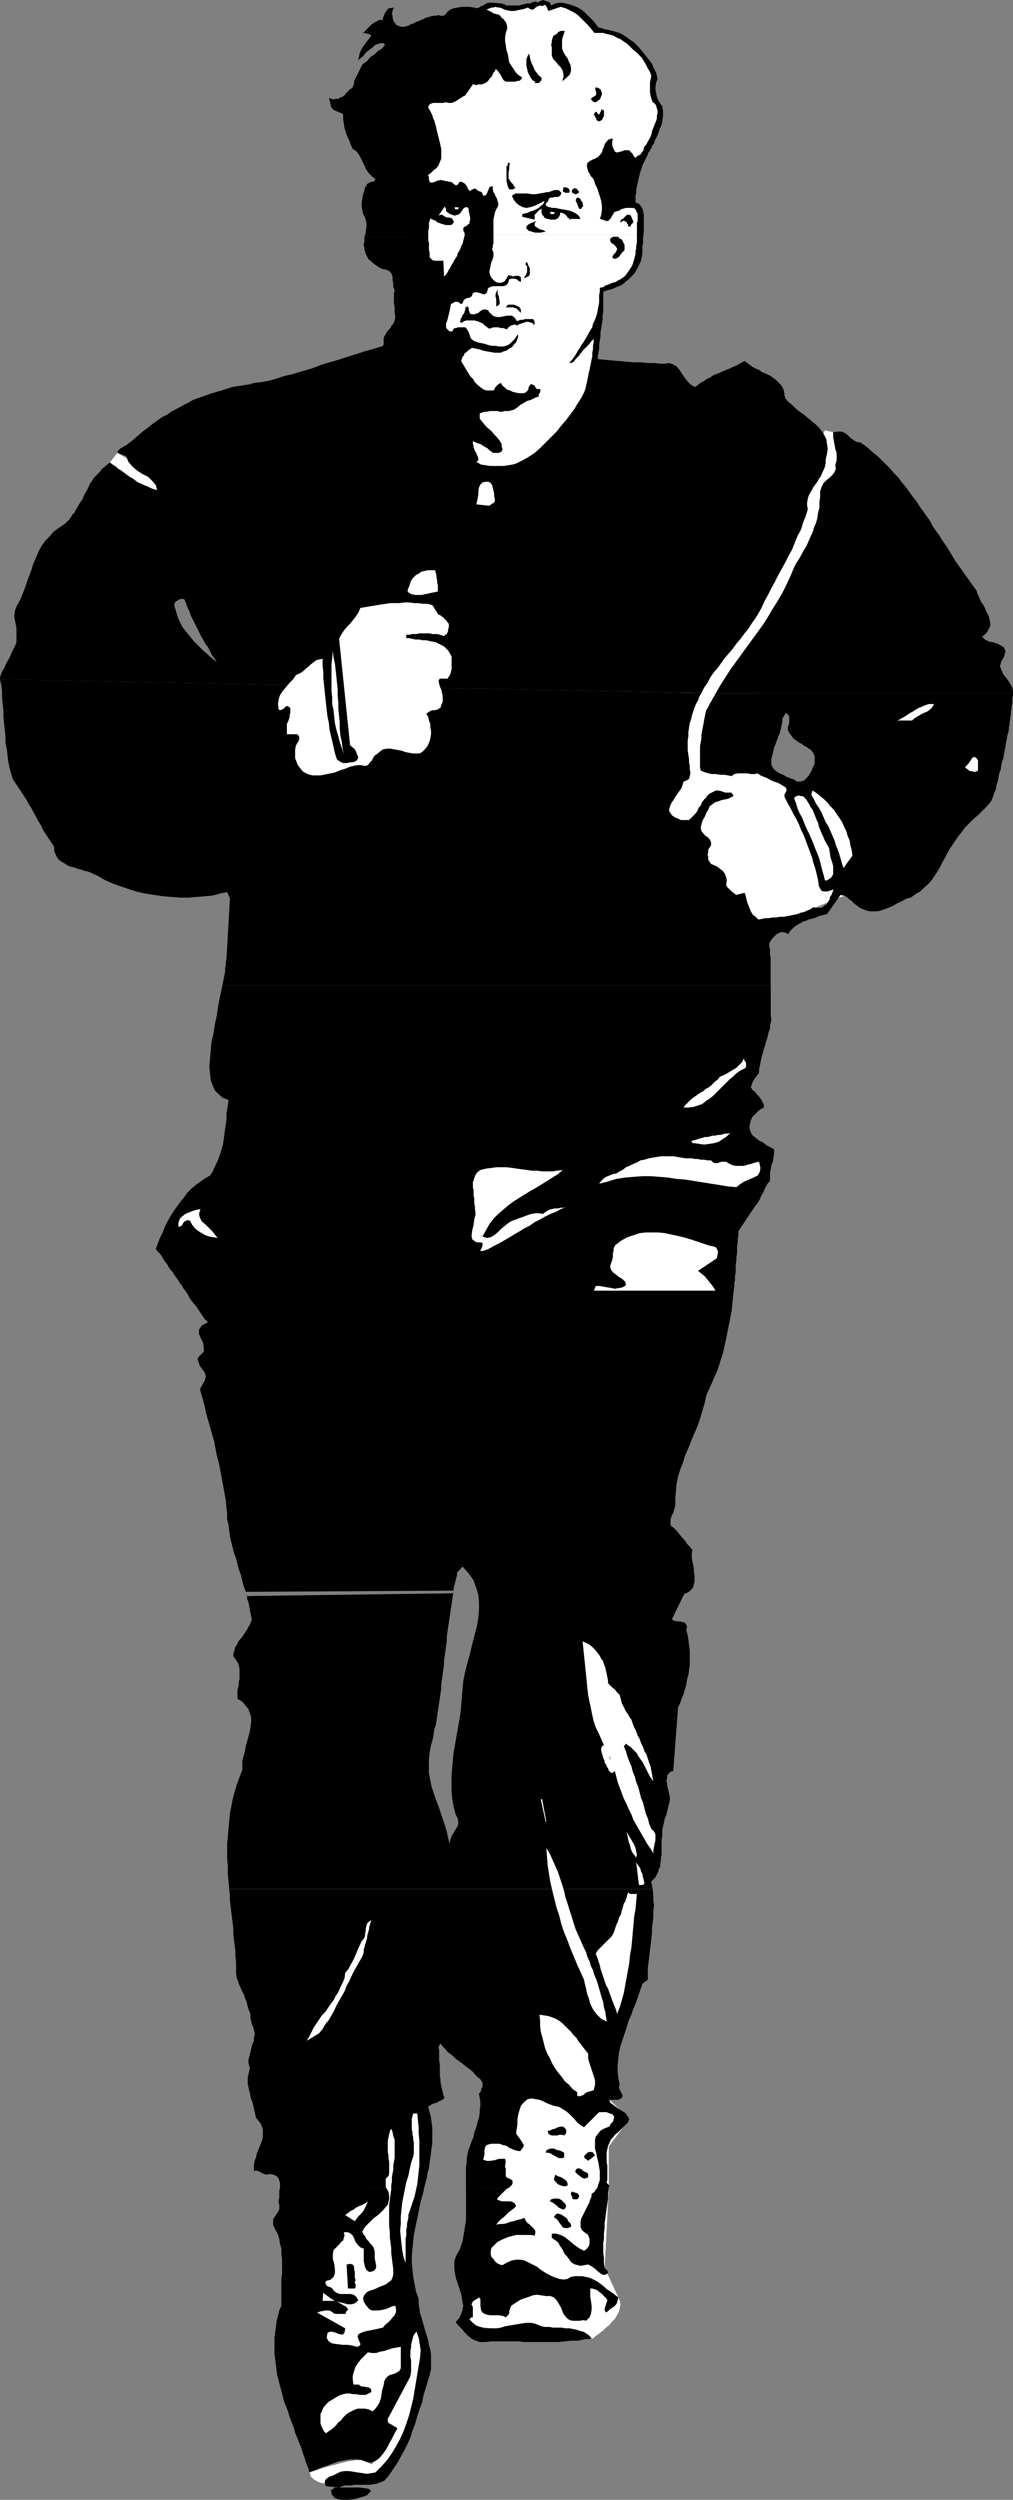 <?xml version="1.0" encoding="UTF-8" standalone="no"?>
<svg
   version="1.0"
   width="63.123mm"
   height="155.754mm"
   id="svg81"
   sodipodi:docname="Jogging Man 1.wmf"
   xmlns:inkscape="http://www.inkscape.org/namespaces/inkscape"
   xmlns:sodipodi="http://sodipodi.sourceforge.net/DTD/sodipodi-0.dtd"
   xmlns="http://www.w3.org/2000/svg"
   xmlns:svg="http://www.w3.org/2000/svg">
  <rect width="100%" height="100%" fill="#808080" stroke="none"/>
  <sodipodi:namedview
     id="namedview81"
     pagecolor="#ffffff"
     bordercolor="#000000"
     borderopacity="0.25"
     inkscape:showpageshadow="2"
     inkscape:pageopacity="0.0"
     inkscape:pagecheckerboard="0"
     inkscape:deskcolor="#d1d1d1"
     inkscape:document-units="mm" />
  <defs
     id="defs1">
    <pattern
       id="WMFhbasepattern"
       patternUnits="userSpaceOnUse"
       width="6"
       height="6"
       x="0"
       y="0" />
  </defs>
  <path
     style="fill:#ffffff;fill-opacity:1;fill-rule:evenodd;stroke:none"
     d="m 25.862,108.912 8.728,10.342 6.465,-4.848 -13.416,-7.756 z"
     id="path1" />
  <path
     style="fill:#ffffff;fill-opacity:1;fill-rule:evenodd;stroke:none"
     d="m 194.286,101.318 1.94,0.485 9.375,18.421 -34.105,54.133 -0.97,5.494 h 0.162 0.323 0.647 l 0.97,0.162 0.97,0.162 1.131,0.162 1.293,0.162 1.293,0.162 1.455,0.323 1.293,0.323 1.131,0.162 1.131,0.485 0.97,0.323 0.808,0.323 0.647,0.485 0.323,0.485 0.323,0.485 0.647,0.323 0.97,0.323 0.97,0.323 1.131,0.162 1.293,0.162 h 1.293 1.455 1.293 1.293 1.131 1.131 0.97 l 0.647,-0.162 h 0.485 0.162 l 9.213,19.553 -6.465,4.848 h -0.162 l -0.485,0.162 -0.808,0.323 -1.131,0.323 -1.293,0.485 -1.455,0.485 -1.455,0.646 -1.616,0.646 -1.616,0.646 -1.616,0.646 -1.616,0.646 -1.455,0.646 -1.293,0.646 -0.97,0.646 -0.97,0.646 -0.485,0.485 -0.647,0.323 -1.131,0.162 h -1.293 l -1.616,-0.162 -1.94,-0.323 -2.101,-0.485 -2.101,-0.646 -2.101,-0.485 -2.263,-0.646 -2.101,-0.808 -1.94,-0.485 -1.616,-0.646 -1.455,-0.485 -1.131,-0.323 -0.647,-0.323 h -0.323 l -4.849,-23.269 2.101,-7.595 2.263,-25.531 26.508,-36.681 z"
     id="path2" />
  <path
     style="fill:#000000;fill-opacity:1;fill-rule:evenodd;stroke:none"
     d="m 190.73,176.458 -0.647,-0.485 -0.647,-0.323 -0.647,-0.485 -0.647,-0.323 -0.647,-0.485 -0.647,-0.485 -0.485,-0.646 -0.485,-0.646 -0.323,-0.646 v -0.646 l 0.162,-0.485 0.162,-0.646 v -0.646 -0.646 l -0.162,-0.485 -0.647,-0.485 -0.808,1.293 v 0.808 l -0.162,0.646 -0.162,0.808 -0.162,0.646 -0.162,0.646 -0.323,0.646 -0.162,0.646 -0.323,0.646 -0.162,0.646 -0.323,0.646 -0.162,0.808 -0.162,0.646 -0.162,0.646 -0.162,0.646 v 0.646 0.808 l 0.485,0.808 0.647,0.646 0.808,0.485 0.808,0.323 0.808,0.485 0.808,0.323 0.97,0.323 0.647,0.485 h 0.97 l 0.808,-0.323 0.485,-0.485 0.485,-0.485 0.485,-0.808 0.323,-0.646 0.323,-0.808 0.323,-0.646 v -0.646 -0.646 -0.485 l -0.162,-0.323 -0.162,-0.485 -0.323,-0.323 -0.162,-0.323 -0.323,-0.162 46.551,-3.393 -0.162,0.97 -0.162,0.808 -0.162,0.97 -0.162,0.97 -0.162,0.808 -0.162,0.97 -0.323,0.808 -0.162,0.97 -0.162,0.97 -0.323,0.808 -0.162,0.97 -0.162,0.808 -0.323,0.97 -0.162,0.97 -0.323,0.808 -0.323,0.97 -0.485,1.131 -0.97,1.131 -0.97,0.97 -0.97,0.97 -1.131,0.97 -0.97,0.97 -1.131,1.131 -0.808,1.131 -0.808,0.97 -0.647,0.97 -0.647,0.97 -0.647,0.97 -0.647,1.131 -0.485,0.97 -0.647,1.131 -0.485,0.97 -0.647,1.131 -0.647,0.97 -0.647,0.97 -0.808,0.97 -0.97,0.808 -0.97,0.97 -1.131,0.646 -1.131,0.808 -0.808,0.162 -0.647,0.323 -0.808,0.485 -0.808,0.323 -0.808,0.485 -0.647,0.323 -0.808,0.323 -0.808,0.323 -0.97,0.323 -0.808,0.162 h -0.808 -0.808 l -0.808,-0.162 -0.808,-0.323 -0.808,-0.323 -0.808,-0.646 -0.485,-0.323 -0.323,-0.323 -0.485,-0.485 -0.485,-0.323 -0.323,-0.323 -0.485,-0.323 -0.485,-0.162 -0.647,-0.162 -3.233,4.525 -0.647,0.162 -0.647,0.162 -0.647,0.162 -0.647,0.323 -0.485,0.162 -0.647,0.162 -0.647,0.162 -0.647,0.323 -0.647,0.162 -0.485,0.323 -0.647,0.323 -0.485,0.323 -0.485,0.323 -0.485,0.485 -0.485,0.485 -0.323,0.646 -0.808,-0.323 -0.647,-0.162 -0.647,0.162 -0.647,0.323 -0.485,0.485 -0.485,0.485 -0.485,0.646 -0.323,0.646 v 0.646 l 0.162,0.646 v 0.646 0.646 l 0.162,0.646 v 0.485 0.646 0.646 0.646 0.646 0.485 0.646 0.646 0.485 0.646 0.646 H 52.37 l 0.162,-0.808 0.162,-0.808 0.162,-0.808 0.162,-0.808 v -0.808 l 0.162,-0.808 v -0.646 l 0.162,-0.808 0.808,-14.22 -0.647,-1.454 -1.616,0.323 -1.778,0.485 -1.778,0.162 -1.94,0.162 -1.94,0.162 h -2.101 l -2.101,-0.162 -1.94,-0.162 -2.101,-0.323 -2.101,-0.323 -2.101,-0.485 -1.94,-0.646 -1.94,-0.646 -1.778,-0.646 -1.778,-0.808 -1.616,-0.97 -0.808,-0.323 -0.647,-0.323 -0.808,-0.323 -0.808,-0.162 -0.808,-0.323 -0.808,-0.162 -0.808,-0.323 -0.808,-0.162 -0.808,-0.323 -0.647,-0.485 -0.647,-0.323 -0.647,-0.485 -0.485,-0.646 -0.323,-0.646 -0.323,-0.808 v -0.97 l -0.647,-0.97 -0.647,-0.97 -0.647,-0.97 -0.647,-0.97 -0.485,-1.131 -0.647,-0.97 -0.485,-0.97 -0.647,-1.131 -0.485,-0.97 -0.647,-0.97 -0.485,-0.97 L 5.657,187.446 5.011,186.476 4.364,185.507 3.718,184.537 3.071,183.568 2.586,182.113 2.263,180.82 1.94,179.366 1.778,177.912 1.616,176.458 1.293,174.842 v -1.454 l -0.162,-1.454 -0.162,-1.454 -0.162,-1.616 v -1.454 l -0.162,-1.616 -0.162,-1.454 v -1.454 L 0.323,161.43 0,159.975 l 165.192,3.232 -0.485,0.808 -0.323,0.97 -0.485,0.808 -0.323,0.808 -0.323,0.97 -0.323,0.97 -0.162,0.808 -0.323,0.97 -0.162,0.97 -0.162,1.131 v 0.97 l -0.162,0.97 v 1.131 1.131 l 0.162,1.131 0.162,1.131 v 0.646 l 0.162,0.808 v 0.808 l 0.162,0.808 -0.162,0.808 -0.162,0.646 -0.485,0.323 -0.808,0.323 -0.162,0.485 -0.162,0.646 -0.323,0.646 -0.485,0.646 -0.323,0.485 -0.485,0.646 -0.323,0.646 -0.485,0.646 -0.323,0.646 -0.162,0.485 -0.162,0.485 v 0.485 l 0.323,0.485 0.323,0.485 0.647,0.485 0.808,0.323 0.323,0.162 0.323,0.162 h 0.162 0.323 0.323 0.323 0.323 0.485 l 0.485,-0.485 0.485,-0.485 0.485,-0.485 0.485,-0.646 0.323,-0.808 0.485,-0.485 0.323,-0.808 0.485,-0.646 0.485,-0.485 0.485,-0.646 0.485,-0.323 0.647,-0.323 0.647,-0.323 h 0.647 l 0.647,0.162 0.97,0.323 h 1.455 v 0.162 l 0.323,0.323 v 0.162 l 0.162,0.162 -0.647,0.323 -0.647,0.323 -0.808,0.162 -0.808,0.162 -0.808,0.323 -0.647,0.162 -0.647,0.485 -0.647,0.485 -0.323,0.808 -0.485,0.808 -0.323,0.808 -0.485,0.808 -0.323,0.97 -0.162,0.808 0.162,0.808 0.647,0.808 0.323,0.323 0.323,0.162 0.323,0.323 0.323,0.323 0.162,0.323 0.162,0.323 v 0.323 0.485 l -0.323,0.485 -0.323,0.485 v 0.646 l -0.162,0.485 0.162,0.646 v 0.646 l 0.323,0.485 0.323,0.485 0.808,0.323 0.647,0.323 0.647,0.485 0.647,0.485 0.485,0.646 0.323,0.808 0.162,0.808 -0.162,0.97 0.162,0.485 0.323,0.323 0.323,0.323 0.323,0.323 0.323,0.323 0.323,0.162 0.323,0.323 0.323,0.162 1.94,-0.485 0.323,0.97 0.162,0.808 0.323,0.97 0.323,0.808 0.323,0.808 0.485,0.808 0.647,0.485 0.647,0.646 0.808,-0.162 0.808,-0.162 h 0.808 l 0.97,-0.162 h 0.808 l 0.808,-0.162 h 0.97 l 0.808,-0.162 0.808,-0.162 0.808,-0.162 0.808,-0.162 0.808,-0.323 0.808,-0.162 0.647,-0.323 0.808,-0.323 0.647,-0.485 0.647,0.162 h 0.647 0.485 l 0.485,-0.162 0.323,-0.323 0.485,-0.323 0.323,-0.485 0.323,-0.485 0.162,-0.323 v -0.323 l 0.162,-0.323 0.162,-0.162 0.162,-0.323 0.162,-0.485 0.162,-0.323 v -0.323 l -0.323,0.162 -0.485,0.162 -0.485,0.162 h -0.485 -0.485 l -0.485,-0.162 -0.323,-0.485 -0.323,-0.646 -0.162,-1.293 -0.323,-1.454 -0.323,-1.293 -0.485,-1.454 -0.323,-1.293 -0.485,-1.293 -0.485,-1.293 -0.485,-1.293 -0.485,-1.293 -0.647,-1.293 -0.485,-1.293 -0.647,-1.293 -0.647,-1.131 -0.647,-1.293 -0.647,-1.131 -0.647,-1.293 -0.162,-0.323 v -0.485 l 0.162,-0.323 0.162,-0.323 0.162,-0.323 v -0.323 l -0.162,-0.323 -0.162,-0.162 -0.808,-0.485 -0.808,-0.485 -0.97,-0.323 -0.808,-0.323 -0.808,-0.485 -0.808,-0.323 -0.808,-0.323 -0.647,-0.485 -0.808,0.162 h -0.808 l -0.808,-0.162 h -0.647 -0.808 -0.808 l -0.808,0.162 -0.647,0.485 -0.808,-0.162 -0.97,-0.162 h -0.97 l -0.97,-0.162 h -0.97 l -0.808,-0.162 -0.97,-0.323 -0.808,-0.323 -0.162,-0.808 v -0.808 -0.808 -0.808 -0.808 -0.97 -0.808 l 0.162,-0.808 0.162,-0.97 v -0.808 l 0.162,-0.97 0.162,-0.808 0.162,-0.808 0.162,-0.97 0.162,-0.808 0.162,-0.808 0.162,-0.646 0.323,-0.485 0.323,-0.646 0.323,-0.646 0.323,-0.485 0.323,-0.646 0.323,-0.485 0.323,-0.646 h 69.988 v 0.646 l -0.162,0.646 v 0.646 0.646 l -0.162,0.485 v 0.646 l -0.162,0.646 v 0.646 l -0.162,0.646 v 0.646 l -0.162,0.485 v 0.646 l -0.162,0.646 v 0.646 l -0.162,0.646 -0.162,0.485 z"
     id="path3" />
  <path
     style="fill:#000000;fill-opacity:1;fill-rule:evenodd;stroke:none"
     d="m 41.864,141.392 -0.323,0.162 -0.323,0.323 -0.162,0.323 v 0.485 l 0.323,0.97 0.323,1.131 0.323,0.97 0.485,0.97 0.485,0.97 0.647,0.808 0.647,0.808 0.647,0.808 0.647,0.808 0.808,0.808 0.808,0.808 0.808,0.808 0.808,0.646 0.647,0.646 0.808,0.646 0.808,0.646 -0.485,-0.808 -0.647,-0.808 -0.485,-0.97 -0.485,-0.97 -0.647,-0.808 -0.485,-0.97 -0.485,-0.808 -0.485,-0.97 -0.485,-0.97 -0.485,-0.97 -0.485,-0.97 -0.485,-0.97 -0.323,-0.97 -0.485,-0.97 -0.323,-0.97 -0.323,-0.808 -0.162,-0.162 H 42.995 42.833 42.672 42.349 l -0.162,0.162 h -0.162 l -0.162,0.162 -24.407,-20.522 0.485,-0.97 0.485,-0.808 0.485,-0.808 0.485,-0.646 0.323,-0.808 0.323,-0.646 0.485,-0.808 0.323,-0.646 0.323,-0.808 0.485,-0.646 0.485,-0.808 0.647,-0.646 0.647,-0.646 0.647,-0.808 0.808,-0.646 0.97,-0.808 0.647,0.485 0.808,0.485 0.485,0.485 0.808,0.485 0.647,0.485 0.647,0.485 0.647,0.485 0.647,0.323 0.647,0.485 0.647,0.485 0.808,0.323 0.647,0.323 0.808,0.323 0.647,0.323 0.808,0.323 0.808,0.162 -0.323,-1.131 -0.808,-0.97 -0.97,-0.97 -1.293,-0.646 -1.293,-0.808 -1.131,-0.97 -0.97,-1.131 -0.485,-1.293 -2.101,-0.808 0.162,-0.485 0.323,-0.323 0.323,-0.323 0.485,-0.162 0.323,-0.323 0.485,-0.162 0.323,-0.323 0.485,-0.323 0.97,-0.808 1.131,-0.97 1.131,-0.97 1.131,-0.808 0.97,-0.808 1.131,-0.808 1.131,-0.808 1.293,-0.646 1.131,-0.808 1.293,-0.646 1.131,-0.646 1.293,-0.646 1.131,-0.646 1.293,-0.485 1.455,-0.485 1.293,-0.485 H 184.75 v 0.162 0.323 l 0.162,0.162 v 0.323 l 0.647,0.808 0.97,0.808 0.808,0.808 0.97,0.808 0.97,0.646 0.97,0.808 0.97,0.808 0.808,0.646 0.808,0.808 0.647,0.808 0.647,0.97 0.485,0.97 0.162,1.131 0.162,1.131 -0.162,1.131 -0.323,1.454 v 0.808 l -0.162,0.808 -0.323,0.808 -0.323,0.646 -0.323,0.808 -0.485,0.646 -0.323,0.646 -0.485,0.646 -0.485,0.646 -0.323,0.646 -0.485,0.808 -0.323,0.646 -0.162,0.646 -0.162,0.808 v 0.808 l 0.162,0.808 -0.485,1.616 -0.647,1.616 -0.485,1.616 -0.808,1.454 -0.647,1.616 -0.647,1.616 -0.808,1.454 -0.808,1.616 -0.808,1.454 -0.808,1.454 -0.808,1.616 -0.808,1.454 -0.808,1.616 -0.808,1.454 -0.647,1.454 -0.808,1.454 -0.808,1.293 -0.808,1.131 -0.808,1.293 -0.97,1.131 -0.808,1.131 -0.97,1.131 -0.808,1.131 -0.97,1.131 -0.97,1.131 -0.808,1.131 -0.808,1.131 -0.97,1.131 -0.808,1.131 -0.647,1.293 -0.808,1.131 -0.647,1.293 L 0,159.975 v -0.485 l 0.162,-0.485 0.162,-0.485 0.323,-0.646 0.323,-0.485 0.323,-0.808 0.323,-0.646 0.485,-0.808 0.323,-0.646 0.323,-0.808 0.323,-0.646 0.323,-0.646 0.323,-0.646 0.162,-0.485 v -0.485 -0.323 -1.293 -1.131 l -0.162,-0.97 -0.162,-0.808 -0.162,-0.808 v -0.808 l 0.162,-0.97 0.485,-1.131 0.808,-1.454 0.647,-1.616 0.485,-1.293 0.485,-1.454 0.485,-1.293 0.485,-1.293 0.323,-1.131 0.485,-1.131 0.485,-1.131 0.485,-1.131 0.647,-1.131 0.808,-1.131 0.97,-0.97 0.97,-1.131 1.293,-0.97 1.455,-0.97 0.323,-0.323 0.323,-0.323 0.323,-0.323 0.162,-0.323 0.323,-0.323 0.162,-0.323 0.162,-0.323 0.323,-0.162 z"
     id="path4" />
  <path
     style="fill:#ffffff;fill-opacity:1;fill-rule:evenodd;stroke:none"
     d="m 113.63,490.429 -2.586,52.194 -1.131,5.009 24.73,2.747 4.687,0.323 h 0.162 l 0.323,-0.162 0.323,-0.323 0.647,-0.485 0.647,-0.485 0.647,-0.485 0.647,-0.646 0.808,-0.646 0.647,-0.808 0.647,-0.646 0.485,-0.808 0.485,-0.97 0.162,-0.646 0.162,-0.97 -0.162,-0.808 -0.323,-0.808 -3.233,-6.948 0.97,-18.745 v -9.857 l 4.849,-6.464 -4.687,-4.525 z"
     id="path5" />
  <path
     style="fill:#ffffff;fill-opacity:1;fill-rule:evenodd;stroke:none"
     d="m 72.898,582.213 h 0.162 l 0.323,-0.162 0.647,-0.162 0.808,-0.323 0.97,-0.323 1.131,-0.323 1.131,-0.323 1.293,-0.323 1.131,-0.323 1.293,-0.323 1.131,-0.162 1.131,-0.162 h 0.97 l 0.808,0.162 0.647,0.162 0.485,0.323 0.323,0.323 h 0.162 l 0.323,-0.162 0.323,-0.485 0.323,-0.646 0.323,-0.646 0.162,-0.97 0.323,-0.808 0.162,-0.808 0.323,-0.97 0.162,-0.808 0.162,-0.808 0.162,-0.808 v -0.485 l 0.162,-0.323 v -0.162 l 0.162,-0.162 0.162,-0.646 0.485,-1.131 0.485,-1.293 0.485,-1.616 0.647,-1.778 0.647,-1.939 0.808,-2.101 0.647,-1.939 0.485,-1.939 0.485,-1.939 0.485,-1.778 0.162,-1.454 0.162,-1.131 v -0.808 l -0.323,-0.485 -0.485,-0.323 v -0.485 l 0.162,-0.323 0.647,-0.323 0.485,-0.323 0.647,-0.162 0.485,-0.162 h 0.162 l 1.616,13.412 -3.394,10.665 -0.162,0.162 -0.162,0.323 -0.323,0.646 -0.485,0.808 -0.485,0.97 -0.647,0.97 -0.647,1.131 -0.647,1.131 -0.808,1.131 -0.647,1.131 -0.808,1.131 -0.647,0.97 -0.647,0.808 -0.485,0.485 -0.485,0.485 -0.323,0.162 h -0.323 -0.647 -0.647 l -0.808,0.162 -0.808,0.162 h -0.808 l -0.97,0.162 -0.97,0.162 h -0.808 l -0.97,0.162 -0.647,0.162 -0.808,0.162 h -0.485 l -0.485,0.162 H 77.747 77.585 77.423 76.939 l -0.647,-0.162 -0.808,-0.162 -0.808,-0.323 -0.808,-0.485 -0.647,-0.646 z"
     id="path6" />
  <path
     style="fill:#000000;fill-opacity:1;fill-rule:evenodd;stroke:none"
     d="m 99.891,515.314 -0.323,1.454 -0.485,1.616 -0.323,1.616 -0.323,1.616 -0.323,1.454 -0.323,1.616 -0.323,1.616 -0.162,1.616 -0.162,1.616 -0.162,1.616 v 1.616 l 0.162,1.778 0.162,1.616 0.323,1.616 0.323,1.778 0.647,1.778 v 1.131 l 0.162,1.131 0.162,1.131 0.323,0.97 0.323,1.131 0.323,1.131 0.323,1.131 0.323,0.97 0.323,1.131 0.162,1.131 0.323,0.97 0.162,1.131 v 1.131 1.293 1.131 l -0.323,1.293 -0.485,1.616 -0.485,1.616 -0.485,1.616 -0.323,1.616 -0.647,1.778 -0.485,1.454 -0.485,1.778 -0.647,1.616 -0.485,1.616 -0.647,1.454 -0.808,1.616 -0.808,1.454 -0.808,1.454 -0.97,1.454 -0.97,1.454 -1.131,1.293 -0.647,0.323 -0.647,0.162 -0.647,0.323 h -0.647 l -0.647,0.162 H 86.637 85.99 85.344 84.697 84.051 83.404 l -0.647,0.162 h -0.808 -0.647 l -0.647,0.162 -0.808,0.323 -3.071,-0.323 -0.323,-0.808 0.162,-0.646 0.323,-0.323 0.647,-0.485 0.647,-0.162 0.647,-0.323 0.647,-0.323 0.647,-0.323 0.97,-0.162 h 0.97 l 1.131,0.162 0.97,0.162 1.131,0.162 0.97,0.162 1.131,-0.162 0.97,-0.162 1.455,-1.454 1.293,-1.454 1.131,-1.616 0.97,-1.616 0.97,-1.778 0.808,-1.778 0.647,-1.778 0.647,-1.939 0.485,-1.939 0.485,-1.939 0.323,-1.939 0.323,-1.939 0.323,-1.939 0.323,-1.939 0.323,-1.939 0.162,-1.939 -0.162,-0.646 v -0.485 l -0.162,-0.485 v -0.485 l -0.162,-0.646 -0.162,-0.485 -0.162,-0.485 -0.162,-0.485 -0.485,0.485 -0.323,0.646 -0.162,0.646 -0.162,0.646 -0.162,0.646 v 0.646 l -0.162,0.808 v 0.646 0.808 l 0.162,0.646 v 0.808 0.646 0.808 0.646 l -0.162,0.808 -0.162,0.485 -5.172,9.695 v 0.485 l 0.162,0.485 0.323,0.162 0.323,0.162 0.485,0.323 0.323,0.162 0.323,0.162 0.323,0.323 -0.647,1.131 -0.647,1.293 -0.647,1.131 -0.647,1.293 -0.808,1.131 -0.808,0.97 -1.131,0.808 -1.293,0.323 -0.97,-0.323 -0.808,-0.323 -0.97,-0.162 h -0.808 -0.97 l -0.97,0.162 -0.808,0.162 -0.97,0.162 -0.808,0.323 -0.97,0.323 -0.808,0.323 -0.97,0.323 -0.808,0.323 -0.808,0.323 -0.97,0.323 -0.647,0.323 -0.323,-1.131 -0.485,-1.131 -0.323,-1.131 -0.485,-1.293 -0.323,-1.131 -0.485,-1.131 -0.485,-1.293 -0.485,-1.131 -0.323,-1.293 -0.485,-1.131 -0.485,-1.293 -0.323,-1.131 -0.485,-1.293 -0.485,-1.131 -0.323,-1.293 -0.323,-1.293 -0.323,-1.131 -0.323,-1.293 -0.323,-1.131 -0.162,-1.293 -0.162,-1.293 -0.162,-1.293 -0.162,-1.293 v -1.293 -1.131 -1.293 l 0.162,-1.293 0.162,-1.293 0.162,-1.293 0.323,-1.293 0.323,-1.293 0.485,-1.131 v -1.293 -1.293 -1.131 -1.293 -1.293 l 0.162,-1.131 v -1.131 -1.293 -1.131 l -0.162,-1.293 v -1.131 l -0.323,-1.131 -0.162,-1.131 -0.323,-1.131 -0.647,-1.131 -0.485,-1.131 v -0.646 -0.646 l 0.323,-0.485 0.323,-0.485 0.323,-0.485 0.323,-0.485 0.162,-0.485 v -0.646 -0.323 l -0.162,-0.485 v -0.485 l 0.162,-0.646 v -0.485 -0.646 -0.646 l 0.162,-0.485 z"
     id="path7" />
  <path
     style="fill:#000000;fill-opacity:1;fill-rule:evenodd;stroke:none"
     d="m 119.61,515.314 -0.323,0.162 -0.323,0.323 -0.323,0.323 -0.323,0.323 -0.323,0.323 -0.323,0.323 -0.323,0.323 -0.323,0.485 0.647,0.323 0.647,0.162 h 0.647 0.647 0.647 l 0.485,0.162 0.485,0.323 0.323,0.646 -0.485,0.485 -0.647,0.485 -0.647,0.485 -0.647,0.646 -0.485,0.485 -0.647,0.485 -0.647,0.646 -0.485,0.646 0.808,-0.162 h 0.808 l 0.808,-0.162 0.808,-0.323 0.808,-0.162 0.97,-0.323 0.808,-0.162 0.808,-0.323 0.323,0.646 0.323,0.485 0.647,0.485 0.485,0.485 0.485,0.485 0.323,0.485 v 0.485 l -0.162,0.646 -0.808,-0.162 h -0.647 -0.808 -0.647 -0.647 -0.808 l -0.647,0.162 -0.647,0.162 -0.647,0.162 -0.647,0.323 -0.485,0.162 -0.647,0.323 -0.647,0.323 -0.485,0.485 -0.485,0.485 -0.485,0.485 -0.162,0.808 v 0.646 l 0.162,0.646 0.485,0.485 0.323,0.485 0.485,0.485 0.647,0.323 0.647,0.162 1.131,-0.646 1.131,-0.485 0.97,-0.162 h 0.97 l 0.97,0.162 0.97,0.485 0.97,0.485 0.97,0.485 0.808,0.646 0.97,0.646 0.808,0.485 0.97,0.485 0.808,0.323 0.97,0.323 0.97,0.162 0.97,-0.162 0.808,-0.485 0.97,-0.162 h 0.808 0.808 l 0.808,0.162 0.808,0.162 0.808,0.323 0.647,0.323 0.808,0.485 0.647,0.485 0.647,0.485 0.647,0.646 0.808,0.485 0.647,0.485 0.647,0.485 0.647,0.485 -0.162,0.646 -0.162,0.646 -0.323,0.485 -0.323,0.323 -0.485,0.323 -0.485,0.323 -0.485,0.485 -0.485,0.323 -0.323,-0.485 v -0.485 l 0.162,-0.485 0.162,-0.485 0.162,-0.485 0.162,-0.485 -0.323,-0.485 -0.485,-0.485 -0.323,-0.323 -0.323,-0.323 -0.485,-0.323 -0.323,-0.323 -0.323,-0.162 -0.485,-0.162 -0.485,-0.162 h -0.485 v 0.97 0.97 l 0.162,0.97 0.162,1.131 v 0.97 l -0.162,0.97 -0.323,0.808 -0.808,0.808 -0.647,-0.162 -0.808,0.162 h -0.647 -0.647 -0.485 l -0.647,-0.162 -0.485,-0.323 -0.485,-0.485 -0.485,-0.646 -0.323,-0.808 -0.323,-0.808 -0.485,-0.808 -0.485,-0.808 -0.647,-0.646 -0.808,-0.323 H 128.662 l -1.131,-0.162 -1.131,-0.162 -0.97,0.162 -0.808,0.323 -0.97,0.323 -0.97,0.323 -0.808,0.485 -0.97,0.646 -0.485,0.323 -0.162,0.323 -0.162,0.485 -0.162,0.485 v 0.485 l -0.162,0.323 -0.323,0.323 -0.323,0.323 -0.647,-0.323 -0.97,-0.162 h -0.97 -1.131 l -0.808,-0.162 -0.808,-0.323 -0.485,-0.646 -0.162,-1.131 v -0.323 -0.162 -0.323 -0.323 -0.162 -0.162 l -0.162,-0.323 -0.162,-0.162 -0.162,0.162 -0.323,0.162 -0.323,0.162 -0.162,0.162 -0.323,0.162 -0.162,0.162 -0.162,0.323 -0.162,0.323 0.162,0.323 0.162,0.323 v 0.485 0.323 0.485 0.485 0.323 0.323 h -0.323 l -0.162,0.162 -0.162,0.162 -0.162,0.162 0.808,0.808 0.808,0.646 0.97,0.323 0.97,0.323 h 0.97 0.97 0.97 l 0.97,-0.162 0.97,-0.323 0.97,-0.162 0.97,-0.162 0.97,-0.162 0.97,-0.162 1.131,-0.162 h 0.97 l 0.97,0.162 0.808,0.323 0.808,0.323 0.808,0.162 h 0.97 l 0.97,0.162 h 0.97 0.97 l 0.97,0.162 h 0.97 l 0.808,0.162 0.808,0.162 0.97,0.323 0.647,0.162 0.808,0.485 0.647,0.485 0.485,0.646 -1.616,0.162 -1.616,0.323 h -1.616 l -1.455,0.162 -1.616,0.162 h -1.616 -1.616 -1.455 -1.616 -1.616 l -1.455,-0.162 h -1.616 -1.455 -1.616 -1.616 l -1.455,0.162 h -1.293 l -0.97,-0.323 -0.97,-0.485 -0.808,-0.646 -0.808,-0.808 -0.647,-0.808 -0.808,-0.808 -0.647,-0.808 0.808,-0.97 0.485,-0.97 0.323,-0.97 0.162,-0.97 -0.162,-0.808 -0.162,-0.97 -0.162,-0.97 -0.323,-0.97 -0.323,-0.97 -0.323,-0.97 -0.323,-0.97 -0.162,-0.97 -0.162,-0.97 v -0.97 -0.97 l 0.323,-0.97 0.485,-0.97 0.485,-0.808 0.323,-0.97 0.323,-0.97 0.162,-0.97 0.162,-0.97 0.162,-0.97 0.162,-0.97 0.162,-1.131 v -1.131 -0.97 -0.97 -1.131 -1.131 -1.131 -0.97 z"
     id="path8" />
  <path
     style="fill:#000000;fill-opacity:1;fill-rule:evenodd;stroke:none"
     d="m 143.371,515.314 -0.162,1.131 v 1.293 l -0.162,1.131 -0.162,1.131 -0.162,1.131 -0.162,1.293 -0.162,1.131 v 1.131 l -0.162,1.293 v 1.131 l -0.162,1.131 v 1.131 1.131 l 0.162,1.131 v 1.293 l 0.162,1.131 0.323,0.323 0.323,0.323 0.162,0.485 -0.323,0.323 -0.485,0.162 h -0.485 l -0.485,-0.323 -0.647,-0.485 -0.485,-0.485 -0.647,-0.485 -0.485,-0.323 -0.647,-0.323 -0.97,0.162 -0.808,0.162 -0.647,-0.162 -0.647,-0.162 -0.647,-0.323 -0.485,-0.485 -0.323,-0.485 -0.485,-0.646 -0.485,-0.485 -0.323,-0.646 -0.323,-0.646 -0.485,-0.646 -0.323,-0.646 -0.485,-0.485 -0.485,-0.323 -0.647,-0.485 v -0.97 h 0.97 l 1.131,0.323 0.97,0.485 0.808,0.646 0.97,0.808 0.808,0.646 0.97,0.646 0.97,0.485 0.485,-0.323 0.323,-0.323 0.323,-0.485 0.162,-0.485 v -0.646 -0.485 l -0.162,-0.485 -0.162,-0.485 -0.647,-0.485 -0.647,-0.485 -0.323,-0.485 -0.162,-0.485 v -0.646 -0.646 l 0.162,-0.646 0.323,-0.646 0.323,-0.646 0.323,-0.646 0.323,-0.646 0.323,-0.646 0.323,-0.646 0.162,-0.646 0.323,-0.646 v -0.646 l 0.485,-0.323 0.323,-0.323 0.162,-0.323 0.323,-0.323 z"
     id="path9" />
  <path
     style="fill:#000000;fill-opacity:1;fill-rule:evenodd;stroke:none"
     d="m 65.947,515.314 v -0.646 -0.646 l -0.162,-0.485 -0.162,-0.485 -0.323,-0.485 -0.485,-0.323 -0.485,-0.162 -0.808,-0.162 -0.485,0.162 h -0.485 l -0.323,-0.162 -0.485,-0.162 -0.485,-0.323 -0.485,-0.162 -0.485,-0.162 -0.485,0.162 v -0.808 -0.808 l 0.162,-0.808 0.323,-0.808 0.162,-0.808 0.323,-0.808 0.323,-0.808 0.323,-0.808 0.323,-0.808 0.162,-0.808 v -0.808 -0.808 l -0.162,-0.646 -0.323,-0.808 -0.485,-0.646 -0.647,-0.808 -0.162,-0.646 -0.162,-0.808 -0.162,-0.646 -0.162,-0.808 -0.162,-0.646 -0.323,-0.808 -0.162,-0.646 -0.162,-0.808 -0.162,-0.646 -0.162,-0.808 -0.162,-0.646 v -0.808 -0.646 l 0.162,-0.808 0.162,-0.646 0.162,-0.808 -0.162,-0.646 -0.162,-0.646 v -0.646 l 0.162,-0.646 0.162,-0.646 0.162,-0.646 0.162,-0.646 0.162,-0.646 0.162,-0.646 0.323,-0.646 v -0.646 l 0.162,-0.646 v -0.646 l -0.162,-0.646 -0.162,-0.646 -0.323,-0.646 -0.162,-0.808 -0.162,-0.646 v -0.808 l -0.162,-0.646 -0.323,-0.646 -0.162,-0.646 -0.162,-0.646 -0.162,-0.646 -0.323,-0.646 -0.162,-0.646 -0.323,-0.646 -0.323,-0.646 -0.323,-0.808 -0.323,-0.646 -0.162,-0.646 -0.323,-0.646 -0.162,-1.293 v -1.293 -1.293 l -0.162,-1.293 v -1.293 l -0.162,-1.293 -0.162,-1.293 -0.162,-1.454 v -1.293 l -0.162,-1.293 -0.162,-1.293 -0.162,-1.293 -0.162,-1.454 -0.162,-1.293 v -1.293 l -0.162,-1.293 h 99.729 l 0.162,1.293 v 1.293 l 0.162,1.293 -0.162,1.293 v 1.293 l -0.162,1.454 -0.162,1.293 v 1.293 l -0.162,1.293 -0.162,1.454 -0.162,1.293 -0.162,1.454 -0.162,1.293 -0.162,1.293 v 1.454 1.293 l -1.293,0.97 -0.485,1.454 -0.485,1.454 -0.485,1.454 -0.647,1.454 -0.485,1.454 -0.647,1.454 -0.485,1.616 -0.485,1.454 -0.485,1.454 -0.485,1.454 -0.323,1.454 -0.162,1.454 -0.162,1.616 v 1.454 l 0.162,1.454 0.323,1.616 -0.162,0.485 v 0.323 l 0.162,0.323 0.162,0.323 0.162,0.323 0.162,0.323 0.162,0.323 v 0.485 l -0.323,0.323 -0.323,0.162 -0.323,0.162 h -0.485 -0.323 -0.485 -0.323 -0.485 l 0.162,0.646 0.647,0.485 0.647,0.485 0.647,0.485 0.808,0.485 0.808,0.485 0.485,0.646 0.485,0.808 -0.162,0.323 -0.162,0.485 -0.323,0.323 -0.485,0.485 -0.323,0.323 -0.485,0.485 -0.323,0.323 -0.323,0.323 -0.808,0.646 -0.485,0.646 -0.485,0.485 -0.323,0.808 -0.323,0.646 -0.162,0.808 -0.162,0.646 v 0.808 0.808 0.808 l 0.162,0.808 v 0.808 0.808 0.808 0.808 l -0.162,0.808 0.647,0.646 v 0.162 0.162 l -0.162,0.162 v 0.162 h -2.748 l 0.323,-0.97 0.323,-0.97 v -1.131 -0.97 l -0.162,-0.97 -0.162,-1.131 -0.323,-1.131 -0.162,-0.97 -0.323,-1.131 v -0.97 -0.97 l 0.162,-0.808 0.485,-0.646 0.647,-0.808 0.808,-0.485 1.293,-0.485 0.162,-0.323 0.162,-0.323 0.162,-0.162 0.323,-0.323 0.162,-0.323 v -0.323 l 0.162,-0.323 -0.162,-0.485 -0.323,-0.323 -0.485,-0.162 -0.485,-0.162 -0.323,-0.162 h -0.485 -0.323 -0.485 -0.485 l -3.556,3.555 -0.808,-0.485 -0.808,-0.646 -0.647,-0.808 -0.647,-0.646 -0.647,-0.646 -0.808,-0.646 -0.808,-0.485 -0.808,-0.485 -0.97,-0.162 -0.97,-0.323 -0.808,-0.323 -0.97,-0.485 -0.808,-0.323 -0.97,-0.162 -0.808,-0.162 -0.97,0.162 -0.97,0.808 -0.647,0.808 -0.323,0.97 -0.323,1.131 -0.162,1.131 v 1.131 l -0.162,0.97 -0.162,1.131 0.323,0.485 0.485,0.646 0.323,0.485 0.323,0.485 0.323,0.485 v 0.485 l -0.323,0.485 -0.485,0.646 -0.97,-0.162 -0.808,-0.323 -0.808,-0.323 -0.647,-0.485 -0.808,-0.162 -0.808,-0.323 h -0.97 -0.97 l -0.647,0.162 -0.485,0.162 -0.323,0.485 -0.162,0.646 v 0.485 0.646 l -0.162,0.646 -0.162,0.485 0.808,0.323 h 0.808 l 1.131,-0.162 0.97,-0.323 h 0.808 0.647 l 0.162,0.646 -0.162,1.131 v 0.162 l 0.162,0.323 v 0.323 0.323 0.323 0.323 0.323 0.162 l 0.162,0.323 0.323,0.162 0.485,0.162 0.162,0.162 0.323,0.162 0.162,0.323 v 0.323 l -0.162,0.485 -0.162,0.162 -0.323,0.323 -0.162,0.162 -0.323,0.162 h -9.86 v -1.131 -0.97 -0.97 -0.97 -0.97 l 0.162,-0.97 v -0.97 l 0.162,-0.808 0.162,-0.97 0.323,-0.808 0.323,-0.97 0.323,-0.808 0.323,-0.808 0.162,-0.97 0.323,-0.808 0.323,-0.97 0.162,-0.808 0.323,-0.97 0.162,-0.97 v -0.808 l 0.162,-0.97 v -0.97 l -0.162,-0.97 -0.162,-0.97 0.323,-0.323 0.162,-0.323 v -0.323 l 0.162,-0.323 0.162,-0.323 v -0.323 -0.323 -0.323 l -0.485,-0.808 -0.647,-0.485 -0.647,-0.646 -0.485,-0.646 -0.647,-0.485 -0.647,-0.485 -0.808,-0.646 -0.647,-0.485 -0.647,-0.485 -0.647,-0.485 -0.647,-0.646 -0.647,-0.485 -0.647,-0.485 -0.485,-0.646 -0.647,-0.646 -0.485,-0.646 -0.485,0.808 0.162,0.808 v 0.808 0.808 0.808 l 0.162,0.808 v 0.646 0.808 0.646 0.808 l 0.162,0.646 v 0.808 l 0.162,0.646 0.162,0.808 0.162,0.646 0.162,0.808 0.323,0.646 -0.323,0.323 -0.485,0.323 -0.485,0.162 -0.485,0.323 -0.485,0.162 -0.647,0.162 -0.485,0.323 -0.485,0.323 0.323,1.293 0.323,1.131 0.162,1.293 0.162,1.293 v 1.131 1.293 1.131 l -0.162,1.131 -0.162,1.293 -0.162,1.131 -0.162,1.131 -0.162,1.293 -0.323,1.131 -0.162,1.131 -0.323,1.131 -0.323,1.293 z"
     id="path10" />
  <path
     style="fill:#000000;fill-opacity:1;fill-rule:evenodd;stroke:none"
     d="m 101.992,24.562 0.162,-0.485 v -0.323 l 0.162,-0.323 0.162,-0.323 v -0.323 l 0.162,-0.162 v -0.162 l 0.162,-0.162 0.808,-0.646 h 0.485 l 0.323,0.485 0.323,0.646 -0.162,0.646 -0.323,0.323 -0.485,-0.323 -0.97,-1.131 -0.647,-0.646 h -0.162 v 0.485 l 0.323,0.646 0.323,0.485 0.162,0.323 0.162,-0.323 -0.162,-0.97 v -0.808 l -0.162,-0.485 -0.162,-0.162 h -0.162 l -0.162,0.162 -0.162,0.323 -0.162,0.323 -0.162,0.485 -0.162,0.485 -0.162,0.485 v 0.323 l 0.162,0.162 h 0.162 l 0.323,-0.162 0.323,-0.323 0.485,-0.808 0.323,-0.323 v -0.162 l -0.323,-0.162 h -0.485 l -0.323,0.162 -0.162,0.162 0.323,0.162 0.647,0.162 0.323,-0.646 0.162,-0.162 0.162,0.162 v 0.323 0.485 l -0.162,0.162 h -0.323 l -0.162,-0.323 -0.323,-0.485 -0.162,-0.162 v 0.323 l 0.162,0.485 v 0.485 l 0.162,0.162 0.162,-0.162 v -0.646 l -0.485,-0.162 v 0 h 0.162 l 0.323,0.162 0.162,0.162 0.323,0.162 h -0.162 l -0.323,-0.323 0.162,-0.162 -0.162,-0.162 h -0.162 -0.162 l -0.162,0.162 v 0 l 0.162,0.162 h 0.323 l 0.323,-1.131 -0.323,-0.323 -0.323,0.323 -0.485,0.646 -0.485,0.646 v 0.646 h 0.323 l 0.97,-0.808 -0.162,-0.323 v -0.162 l 0.162,-0.162 h 0.162 l 0.162,0.162 v 0.162 0.162 l -0.323,0.162 -0.323,0.646 h -0.162 l 0.162,-0.162 0.323,-0.485 0.323,-0.323 0.162,-0.323 h -0.162 l -0.323,0.646 -0.162,0.162 v 0 0 -0.323 -0.162 -0.162 l 0.162,0.162 v 0.323 0 l -0.162,-0.646 -0.162,-0.162 -0.162,0.162 -0.162,0.323 v 0.323 0.323 h 0.162 l 0.485,-0.323 h 0.647 v 0 l -0.162,0.162 h -0.485 -0.323 -0.323 v 0 l 0.647,-0.162 v 0 l -0.162,0.162 h 0.162 l 0.162,-0.162 h -0.162 l -0.323,-0.162 v 0.162 l 0.323,0.162 v -0.162 l 0.647,-0.323 V 21.653 l -0.162,-0.162 h -0.323 l -0.323,0.162 -0.323,0.162 v 0.162 l 0.485,0.323 v 0 l 0.485,-0.646 v -0.162 h -0.323 l -0.485,0.323 -0.485,0.323 -0.162,0.162 0.162,0.162 0.808,-0.162 h 1.293 l 0.323,0.323 -0.323,0.485 -0.647,0.485 -0.808,0.323 h -0.485 l -0.162,-0.485 0.808,-1.131 0.808,0.323 v 0.323 l -0.323,0.162 -0.485,0.162 -0.647,0.162 -0.323,-0.162 0.162,-0.323 0.808,-0.646 v 0 l 0.485,-0.646 v -0.323 l -0.323,-0.323 -0.323,-0.162 -0.485,0.162 -0.162,0.162 0.162,0.485 0.647,0.646 0.323,0.485 v 0.162 l -0.162,-0.323 -0.323,-0.323 -0.162,-0.323 -0.162,-0.162 v 0 l 0.485,0.485 0.323,0.808 v 0.323 l -0.485,-0.323 -0.323,-0.485 -0.485,-0.485 -0.162,-0.323 h 0.323 l 0.808,0.485 0.162,0.646 h 0.323 l 0.323,-0.162 0.162,-0.323 0.162,-0.323 v -0.162 h -0.485 l -0.647,0.323 v 0.808 0.485 0.162 0 -0.162 -0.323 l -0.162,-0.485 v -0.485 -0.485 -0.323 l -0.162,-0.485 h 0.162 v -0.162 0.162 0.485 l 0.162,0.808 -0.647,0.808 h -0.485 l -0.323,-0.485 -0.162,-0.646 v -0.646 l 0.162,-0.323 0.647,0.162 0.808,1.131 -0.323,0.485 h -0.323 v -0.162 -0.323 -0.323 l 0.162,-0.162 h 0.162 l 0.323,0.485 -0.323,1.131 0.162,0.323 0.485,-0.323 0.647,-0.485 0.485,-0.646 0.162,-0.646 h -0.485 l -1.131,0.646 -0.808,-0.162 -0.323,-0.162 V 21.653 l 0.162,-0.323 h 0.323 0.323 l 0.323,0.323 v 0.646 0.162 l -0.162,0.323 v 0.162 0.323 l 0.162,0.162 v 0.323 0.323 l 0.162,0.485 z"
     id="path11" />
  <path
     style="fill:#000000;fill-opacity:1;fill-rule:evenodd;stroke:none"
     d="m 102.962,24.562 v 0.162 0.323 l 0.162,0.162 v 0.323 l 0.162,0.323 0.162,0.323 v 0.162 l 0.162,0.323 h -2.101 v -0.323 -0.162 l 0.162,-0.323 v -0.323 l 0.162,-0.323 v -0.162 l 0.162,-0.323 V 24.562 Z"
     id="path12" />
  <path
     style="fill:#000000;fill-opacity:1;fill-rule:evenodd;stroke:none"
     d="m 103.608,26.663 0.162,0.485 0.162,0.646 0.162,0.485 0.323,0.485 0.162,0.485 0.162,0.646 0.323,0.646 0.323,0.485 h -4.849 l 0.162,-0.485 0.162,-0.646 v -0.646 l 0.162,-0.485 0.162,-0.485 v -0.485 l 0.162,-0.646 0.162,-0.485 z"
     id="path13" />
  <path
     style="fill:#000000;fill-opacity:1;fill-rule:evenodd;stroke:none"
     d="m 105.386,31.025 0.162,0.485 0.323,0.646 0.162,0.485 0.323,0.485 0.162,0.485 0.323,0.646 0.162,0.485 0.323,0.485 0.323,0.646 0.323,0.485 0.162,0.646 0.323,0.485 0.323,0.646 0.323,0.646 0.323,0.485 0.323,0.646 H 99.083 l 0.162,-0.646 v -0.485 l 0.162,-0.646 0.162,-0.646 v -0.485 l 0.162,-0.646 v -0.485 l 0.162,-0.646 V 34.742 l 0.162,-0.485 0.162,-0.646 v -0.485 l 0.162,-0.485 v -0.485 l 0.162,-0.646 v -0.485 z"
     id="path14" />
  <path
     style="fill:#000000;fill-opacity:1;fill-rule:evenodd;stroke:none"
     d="m 109.751,39.913 0.485,0.97 0.647,1.131 0.485,1.131 0.485,0.97 0.647,1.131 0.647,1.131 0.647,1.131 0.485,0.97 0.647,1.131 0.647,1.131 0.647,1.131 0.647,1.131 0.647,1.131 0.647,1.131 0.485,1.131 0.647,1.131 H 96.658 l 0.162,-1.131 0.162,-1.131 0.162,-1.131 v -0.97 l 0.162,-1.131 0.162,-1.131 0.162,-1.131 0.162,-1.131 0.162,-1.131 0.162,-1.131 0.162,-1.131 0.162,-0.97 0.162,-1.131 0.162,-1.131 0.162,-0.97 0.162,-1.131 z"
     id="path15" />
  <path
     style="fill:#000000;fill-opacity:1;fill-rule:evenodd;stroke:none"
     d="m 119.287,57.526 1.293,2.262 1.293,2.101 1.131,2.262 1.293,2.101 1.131,2.101 1.131,1.939 0.97,1.778 0.97,1.778 0.97,1.616 0.808,1.616 0.808,1.293 0.647,1.131 0.485,1.131 0.485,0.97 0.323,0.646 0.162,0.485 0.323,1.293 0.97,0.162 h 1.131 l 1.293,0.162 h 1.616 l 1.616,0.162 1.778,0.162 1.778,0.162 1.778,0.162 1.94,0.162 1.778,0.162 h 1.778 l 1.616,0.162 h 1.455 l 1.455,0.162 h 1.131 l 0.97,-0.162 0.97,0.323 0.808,0.485 0.647,0.808 0.647,0.97 0.647,0.97 0.647,0.808 0.808,0.808 0.97,0.485 0.808,-0.646 0.647,-0.485 0.647,-0.323 0.647,-0.485 0.808,-0.323 0.647,-0.485 0.808,-0.323 0.808,-0.323 0.647,-0.323 0.808,-0.323 0.808,-0.323 0.647,-0.323 0.808,-0.323 0.647,-0.323 0.808,-0.485 0.647,-0.323 0.647,0.485 0.647,0.485 0.647,0.485 0.647,0.323 0.808,0.323 0.647,0.485 0.808,0.323 0.647,0.323 0.647,0.323 0.647,0.485 0.647,0.485 0.485,0.485 0.485,0.485 0.485,0.646 0.323,0.808 0.162,0.808 H 49.461 l 0.323,-0.162 h 0.323 l 0.323,-0.162 h 0.162 l 0.323,-0.162 h 0.323 l 0.162,-0.162 h 0.323 l 0.97,-0.323 0.97,-0.323 0.97,-0.323 0.97,-0.162 1.131,-0.162 0.97,-0.162 1.131,-0.162 0.97,-0.323 1.616,-0.162 1.778,-0.323 1.778,-0.485 1.94,-0.646 2.101,-0.485 2.101,-0.646 2.263,-0.646 2.101,-0.808 2.101,-0.646 2.263,-0.646 1.94,-0.646 2.101,-0.646 1.94,-0.646 1.778,-0.485 1.616,-0.485 1.616,-0.485 0.162,-0.162 V 80.957 l 0.162,-0.323 v -0.162 l 0.162,-0.323 0.162,-0.162 0.162,-0.162 0.162,-0.162 h 1.94 v -0.323 l 0.162,-0.485 V 78.049 l 0.162,-0.808 0.162,-1.131 0.162,-1.131 0.162,-1.293 0.162,-1.454 0.162,-1.616 0.323,-1.616 0.162,-1.616 0.162,-1.939 0.323,-1.939 0.323,-1.939 0.162,-1.939 0.323,-2.101 z"
     id="path16" />
  <path
     style="fill:#000000;fill-opacity:1;fill-rule:evenodd;stroke:none"
     d="m 168.586,163.207 1.131,-1.939 1.131,-1.778 1.131,-1.778 1.293,-1.778 1.293,-1.778 1.293,-1.778 1.293,-1.778 1.293,-1.778 1.293,-1.778 1.131,-1.778 1.131,-1.939 1.131,-1.778 1.131,-1.939 0.97,-1.939 0.97,-2.101 0.808,-1.939 0.485,-0.97 0.647,-0.97 0.647,-1.131 0.485,-0.97 0.647,-0.97 0.485,-1.131 0.485,-1.131 0.485,-0.97 0.323,-1.131 0.485,-1.131 0.323,-1.131 0.162,-1.293 0.323,-1.131 v -1.293 l 0.162,-1.293 v -1.293 l 0.323,-0.97 0.485,-0.97 0.647,-0.646 0.808,-0.646 0.647,-0.646 0.485,-0.646 0.323,-0.808 -0.162,-0.808 0.323,-1.131 v -0.97 -0.808 l -0.323,-0.97 -0.162,-0.97 -0.162,-0.808 -0.162,-0.97 v -1.131 l 1.131,-0.162 h 0.808 l 0.808,0.323 0.647,0.485 0.647,0.646 0.647,0.485 0.808,0.485 0.97,0.162 1.131,0.808 0.97,0.808 1.131,0.97 0.97,0.808 0.97,0.97 0.97,0.97 0.97,0.97 0.808,0.97 0.97,0.97 0.808,1.131 0.97,1.131 0.808,1.131 0.808,1.131 0.808,0.97 0.808,1.293 0.808,1.131 0.808,1.131 0.808,1.131 0.647,1.293 0.808,1.131 0.808,1.131 0.808,1.293 0.808,1.131 0.808,1.293 0.647,1.131 0.808,1.293 0.808,1.131 0.808,1.131 0.808,1.131 0.808,1.131 0.808,1.131 0.808,1.131 0.162,0.646 0.323,0.646 0.323,0.808 0.323,0.646 0.485,0.646 0.323,0.646 0.323,0.808 0.323,0.646 0.323,0.646 0.162,0.808 0.162,0.646 v 0.646 l -0.323,0.646 -0.323,0.646 -0.485,0.646 -0.808,0.646 0.647,0.646 0.97,0.485 0.97,0.162 0.97,0.323 0.97,0.485 0.647,0.485 0.323,0.808 -0.323,1.293 -0.647,1.131 -0.323,1.131 0.323,0.808 0.485,1.131 0.808,0.97 0.647,0.97 0.647,1.131 0.162,0.97 v 0.162 0 0.162 0 z"
     id="path17" />
  <path
     style="fill:#000000;fill-opacity:1;fill-rule:evenodd;stroke:none"
     d="m 181.517,232.045 v 0.97 0.97 0.97 1.131 0.97 0.97 0.97 l 0.162,1.131 -0.162,0.646 -0.162,0.646 v 0.808 l -0.323,0.808 -0.162,0.646 -0.162,0.808 -0.323,0.808 -0.162,0.808 -0.323,0.808 -0.162,0.808 -0.323,0.97 -0.162,0.808 -0.162,0.808 -0.162,0.808 -0.162,0.646 v 0.808 l -0.162,0.323 -0.323,0.323 -0.162,0.323 -0.323,0.323 -0.162,0.323 -0.323,0.485 -0.162,0.485 -0.323,0.808 0.323,0.646 0.647,0.485 0.485,0.646 0.485,0.485 0.485,0.646 0.323,0.646 0.323,0.646 v 0.646 l -0.647,0.323 -0.647,0.485 -0.485,0.485 -0.485,0.485 -0.485,0.485 -0.323,0.808 -0.162,0.646 -0.162,0.808 0.162,0.97 0.485,0.97 0.808,0.646 0.808,0.646 0.97,0.485 0.808,0.646 0.97,0.485 0.808,0.485 v 0.97 l -0.162,0.97 -0.162,0.97 -0.323,0.808 -0.162,0.97 -0.162,0.808 v 0.97 0.97 l -0.485,0.485 -0.485,0.808 -0.323,0.646 -0.323,0.808 -0.485,0.808 -0.323,0.808 -0.485,0.808 -0.647,0.808 -3.879,5.817 v 0.97 l -0.162,0.808 v 0.808 l -0.162,0.97 v 0.808 0.808 l -0.162,0.97 v 0.808 l -0.162,0.97 v 0.808 0.97 l -0.162,0.808 v 0.97 l -0.162,0.808 v 0.808 l -0.162,0.97 H 43.642 l -0.485,-0.646 -0.323,-0.646 -0.485,-0.485 -0.323,-0.646 -0.485,-0.646 -0.485,-0.646 -0.323,-0.646 -0.485,-0.485 -0.485,-0.646 -0.323,-0.646 -0.485,-0.646 -0.485,-0.646 -0.323,-0.646 -0.485,-0.646 -0.485,-0.485 -0.485,-0.646 0.485,-1.293 0.485,-1.293 0.647,-1.293 0.485,-1.293 0.647,-1.293 0.647,-1.131 0.808,-1.293 0.808,-1.131 0.808,-1.131 0.808,-0.97 0.808,-1.131 0.97,-0.97 0.97,-0.808 1.131,-0.808 1.131,-0.808 1.131,-0.646 0.647,-0.97 0.485,-1.131 0.485,-0.97 0.485,-1.131 0.323,-0.97 0.323,-1.131 0.323,-1.131 0.162,-1.131 0.162,-1.293 0.162,-1.131 0.162,-1.131 0.162,-1.131 v -1.293 l 0.162,-0.97 0.162,-1.131 0.162,-1.131 -1.293,-0.485 -0.97,-0.808 -0.97,-0.97 -0.485,-1.131 -0.485,-1.293 -0.162,-1.454 -0.162,-1.778 0.162,-1.778 0.162,-1.939 0.162,-1.939 0.485,-2.101 0.323,-2.101 0.485,-2.262 0.323,-2.262 0.485,-2.424 0.485,-2.262 z"
     id="path18" />
  <path
     style="fill:#ffffff;fill-opacity:1;fill-rule:evenodd;stroke:none"
     d="m 116.539,117.477 v 0.323 0.323 l -0.162,0.162 -0.162,0.162 -0.323,0.162 -0.162,0.162 -0.323,0.162 -0.162,0.162 -3.071,-0.323 0.162,-0.646 0.162,-0.808 0.162,-0.808 v -0.97 l 0.162,-0.808 0.323,-0.646 0.485,-0.485 0.808,-0.162 h 0.647 l 0.485,0.323 0.323,0.485 0.162,0.646 0.162,0.646 0.162,0.646 v 0.646 z"
     id="path19" />
  <path
     style="fill:#ffffff;fill-opacity:1;fill-rule:evenodd;stroke:none"
     d="m 102.477,134.282 0.162,0.646 0.162,0.646 v 0.485 l 0.162,0.646 v 0.485 l 0.162,0.646 v 0.808 0.646 l -0.808,0.162 -0.808,0.162 -0.647,0.162 -0.808,0.162 -0.808,0.162 h -0.808 -0.647 l -0.808,-0.162 -0.647,-0.323 -0.323,-0.323 v -0.323 l 0.162,-0.485 0.162,-0.323 0.162,-0.485 0.162,-0.485 0.162,-0.485 0.485,-0.646 0.647,-0.646 0.647,-0.323 0.647,-0.485 0.808,-0.162 0.647,-0.162 h 0.97 z"
     id="path20" />
  <path
     style="fill:#ffffff;fill-opacity:1;fill-rule:evenodd;stroke:none"
     d="m 80.979,177.589 -0.485,-1.454 -0.485,-1.454 -0.323,-1.293 -0.485,-1.616 -0.323,-1.454 -0.162,-1.454 -0.162,-1.616 -0.323,-1.454 v -1.616 l -0.162,-1.454 v -1.616 -1.616 -1.454 -1.616 l 0.162,-1.454 0.162,-1.616 0.162,1.454 0.323,1.454 0.162,1.454 0.162,1.454 0.162,1.616 0.162,1.616 v 1.454 l 0.162,1.616 v 1.454 l 0.162,1.616 0.162,1.616 v 1.454 l 0.162,1.616 0.323,1.454 0.162,1.454 z"
     id="path21" />
  <path
     style="fill:#ffffff;fill-opacity:1;fill-rule:evenodd;stroke:none"
     d="m 200.752,201.504 -2.101,2.909 -0.323,-0.97 -0.323,-1.131 -0.323,-1.131 -0.323,-0.97 -0.485,-1.131 -0.323,-1.131 -0.485,-1.131 -0.485,-1.131 -0.485,-1.131 -0.647,-0.97 -0.485,-1.131 -0.485,-1.131 -0.647,-1.131 -0.647,-0.97 -0.485,-0.97 -0.647,-1.131 0.323,-0.97 0.97,0.646 0.808,0.646 0.97,0.808 0.808,0.808 0.647,0.808 0.808,0.808 0.647,0.97 0.647,0.97 0.647,0.97 0.485,1.131 0.485,0.97 0.323,1.131 0.485,1.131 0.162,1.131 0.323,1.131 z"
     id="path22" />
  <path
     style="fill:#ffffff;fill-opacity:1;fill-rule:evenodd;stroke:none"
     d="m 195.256,199.727 0.162,0.97 0.162,1.131 0.323,0.97 0.323,1.131 v 0.97 0.97 l -0.485,0.808 -0.97,0.646 h -0.485 l -0.323,-1.293 -0.323,-1.131 -0.323,-1.293 -0.323,-1.293 -0.485,-1.293 -0.485,-1.131 -0.485,-1.293 -0.485,-1.131 -0.485,-1.131 -0.647,-1.293 -0.485,-1.131 -0.485,-1.293 -0.647,-1.131 -0.485,-1.131 -0.323,-1.131 -0.485,-1.293 0.323,-0.323 0.323,-0.162 h 0.162 l 0.323,-0.162 0.323,0.162 h 0.323 l 0.485,0.162 0.323,0.323 0.485,0.646 0.485,0.808 0.323,0.646 0.485,0.646 0.323,0.808 0.323,0.808 0.323,0.808 0.323,0.646 0.162,0.808 0.323,0.808 0.323,0.808 0.323,0.646 0.323,0.808 0.323,0.646 0.485,0.808 z"
     id="path23" />
  <path
     style="fill:#ffffff;fill-opacity:1;fill-rule:evenodd;stroke:none"
     d="m 175.375,251.597 -0.97,0.485 -0.97,0.646 -0.808,0.808 -0.808,0.646 -0.808,0.808 -0.808,0.808 -0.808,0.808 -0.647,0.646 -0.808,0.808 -0.808,0.646 -0.97,0.646 -0.808,0.646 -0.97,0.323 -0.97,0.323 -1.293,0.162 h -1.131 l 0.323,-0.485 0.485,-0.485 0.485,-0.485 0.485,-0.485 0.647,-0.485 0.485,-0.323 0.647,-0.485 0.485,-0.323 0.647,-0.323 0.485,-0.485 0.647,-0.323 0.647,-0.485 0.485,-0.485 0.485,-0.485 0.647,-0.485 0.485,-0.646 0.808,-0.323 0.647,-0.323 0.808,-0.485 0.808,-0.485 0.808,-0.485 0.647,-0.646 0.647,-0.646 0.485,-0.97 v 0.323 l 0.162,0.323 0.162,0.162 0.162,0.323 v 0.323 0.323 0.323 z"
     id="path24" />
  <path
     style="fill:#ffffff;fill-opacity:1;fill-rule:evenodd;stroke:none"
     d="m 171.98,266.787 -0.808,0.808 -0.97,0.646 -0.97,0.646 -1.131,0.323 -1.131,0.162 -1.131,0.162 -1.131,-0.162 -1.131,-0.162 h -0.485 v -0.162 l -0.162,-0.162 v 0 l -0.162,-0.162 0.485,-0.162 0.647,-0.162 0.485,-0.162 0.485,-0.162 0.647,-0.162 0.485,-0.162 h 0.647 l 0.647,-0.162 0.485,-0.162 h 0.647 l 0.647,-0.162 h 0.485 l 0.647,-0.162 0.485,-0.162 h 0.647 z"
     id="path25" />
  <path
     style="fill:#ffffff;fill-opacity:1;fill-rule:evenodd;stroke:none"
     d="m 167.455,273.251 0.485,0.485 0.485,0.162 h 0.485 l 0.485,-0.162 0.485,-0.162 h 0.647 0.485 l 0.485,0.323 0.97,0.485 0.808,0.162 h 0.97 0.97 l 0.97,-0.323 0.808,-0.162 0.97,-0.323 0.808,-0.162 0.323,1.454 -0.162,0.97 -0.485,0.808 -0.97,0.485 -1.131,0.485 -1.131,0.485 -0.97,0.646 -0.808,0.646 -1.94,-0.162 -1.94,-0.323 -2.101,-0.323 -1.94,-0.323 -2.101,-0.323 -1.94,-0.323 -2.101,-0.162 -2.101,-0.323 -1.94,-0.162 -2.101,-0.162 H 151.291 l -2.101,0.162 -1.94,0.162 -2.101,0.323 -2.101,0.646 -1.94,0.485 0.485,-0.646 0.485,-0.485 0.647,-0.485 0.808,-0.323 0.808,-0.323 0.808,-0.162 0.808,-0.485 0.647,-0.323 0.808,-0.646 0.808,-0.323 0.97,-0.485 0.808,-0.323 0.808,-0.485 0.97,-0.162 0.97,-0.323 0.97,-0.162 0.97,-0.162 0.97,-0.162 h 0.97 0.97 0.97 l 0.97,0.162 0.97,0.162 0.97,0.162 h 0.808 0.647 l 0.808,0.162 h 0.647 l 0.647,0.162 h 0.808 l 0.808,0.162 z"
     id="path26" />
  <path
     style="fill:#ffffff;fill-opacity:1;fill-rule:evenodd;stroke:none"
     d="m 132.541,275.513 -1.131,0.97 -1.293,0.808 -1.293,0.808 -1.293,0.808 -1.293,0.808 -1.455,0.808 -1.293,0.808 -1.293,0.808 -1.293,0.808 -1.293,0.97 -1.131,0.97 -1.131,0.97 -1.131,1.131 -0.97,1.293 -0.808,1.454 -0.808,1.454 0.97,0.323 0.97,-0.162 0.808,-0.485 0.808,-0.646 0.808,-0.808 0.97,-0.808 0.808,-0.646 0.808,-0.485 0.97,-0.323 0.808,-0.323 0.97,-0.323 0.808,-0.323 0.97,-0.323 0.97,-0.162 h 0.808 l 0.97,0.162 0.647,-0.485 0.808,-0.485 0.647,-0.162 0.647,-0.162 h 0.808 l 0.647,-0.162 h 0.647 l 0.647,-0.162 -1.293,0.485 -1.131,0.646 -1.293,0.485 -1.293,0.646 -1.131,0.646 -1.293,0.646 -1.131,0.808 -1.293,0.646 -1.293,0.808 -1.131,0.646 -1.293,0.808 -1.131,0.646 -1.131,0.646 -1.293,0.646 -1.131,0.646 -1.293,0.485 h -0.647 v -0.162 l 0.162,-0.323 0.162,-0.162 v -0.323 l 0.162,-0.162 v -0.323 -0.162 -0.323 l -1.616,-0.162 -0.808,-0.646 -0.162,-0.808 0.162,-1.293 0.323,-1.293 0.162,-1.293 0.323,-1.293 -0.162,-1.131 v -0.646 l -0.162,-0.646 v -0.646 -0.646 l -0.162,-0.646 v -0.646 -0.646 l -0.162,-0.485 v -0.646 -0.646 l 0.162,-0.485 0.162,-0.485 0.162,-0.485 0.323,-0.646 0.485,-0.485 0.485,-0.323 1.293,-0.323 1.293,-0.162 1.131,-0.162 h 1.293 1.131 l 1.293,0.162 1.131,0.162 1.131,0.162 1.293,0.162 1.131,0.162 h 1.131 l 1.293,0.162 h 1.131 1.293 l 1.131,-0.162 z"
     id="path27" />
  <path
     style="fill:#ffffff;fill-opacity:1;fill-rule:evenodd;stroke:none"
     d="m 47.198,284.724 -0.323,1.131 0.162,0.808 0.485,0.97 0.808,0.646 0.808,0.808 0.808,0.808 0.647,0.808 0.647,0.808 -0.97,-0.162 -0.97,-0.162 -0.97,-0.323 -0.808,-0.485 -0.808,-0.485 -0.808,-0.646 -0.647,-0.808 -0.485,-0.97 -0.647,-0.162 -0.323,0.162 -0.323,0.162 -0.323,0.323 -0.162,0.323 -0.162,0.323 -0.323,0.162 -0.485,0.162 v -0.97 l 0.323,-0.97 0.485,-0.485 0.808,-0.646 0.808,-0.323 0.808,-0.323 0.97,-0.323 z"
     id="path28" />
  <path
     style="fill:#ffffff;fill-opacity:1;fill-rule:evenodd;stroke:none"
     d="m 168.424,293.611 0.323,0.323 0.162,0.323 0.162,0.323 v 0.323 0.323 l -0.162,0.485 v 0.323 l -0.162,0.323 -4.364,2.909 0.808,0.646 0.808,0.646 0.647,0.808 0.647,0.808 0.647,0.808 0.485,0.808 0.485,0.97 0.647,0.97 -0.162,2.101 v 2.101 l -0.323,2.101 -0.323,1.939 -0.323,2.101 -0.485,1.939 -0.647,1.939 -0.647,1.778 -0.647,1.939 -0.808,1.778 -0.97,1.778 -0.808,1.778 -1.131,1.616 -0.97,1.778 -1.293,1.616 -1.131,1.454 0.485,0.808 0.162,0.646 0.162,0.808 -0.162,0.808 -0.162,0.646 -0.162,0.808 -0.162,0.808 v 0.808 l -0.485,-0.485 -0.647,-0.485 -0.647,-0.323 -0.647,-0.485 -0.647,-0.485 -0.647,-0.323 -0.808,-0.485 -0.647,-0.323 -1.293,0.485 -0.485,0.808 v 0.808 l 0.323,0.97 0.485,0.97 0.485,1.131 0.323,0.97 v 1.131 l 0.323,0.323 0.323,0.323 h 0.323 0.485 0.323 l 0.485,-0.162 0.323,-0.162 0.485,-0.162 0.323,-0.162 0.162,-0.162 0.162,-0.323 0.162,-0.323 0.162,-0.323 0.162,-0.162 h 0.323 0.323 l -1.455,9.372 h -0.323 l -0.323,0.162 h -0.162 l -0.323,0.162 h -0.323 l -0.162,0.162 -0.323,0.162 -0.162,0.323 0.485,0.808 0.323,0.808 -0.162,0.646 v 0.808 l -0.162,0.646 v 0.808 l 0.323,0.808 0.485,0.646 3.071,3.555 0.162,0.808 v 0.646 0.808 l -0.162,0.485 -0.162,0.646 -0.323,0.646 -0.162,0.485 -0.323,0.485 -0.485,0.646 -0.323,0.485 -0.323,0.485 -0.323,0.646 -0.323,0.485 -0.323,0.485 -0.323,0.646 -0.162,0.646 -0.162,-0.646 -0.162,-0.646 -0.162,-0.485 v -0.646 l -0.162,-0.485 v -0.646 -0.646 l -0.162,-0.485 v -0.646 -0.485 l -0.162,-0.646 v -0.485 -0.646 -0.646 l -0.162,-0.646 v -0.646 l -0.808,-0.323 -0.485,0.97 -0.162,1.131 -0.323,0.97 v 1.131 1.131 1.131 1.131 l 0.162,1.131 0.162,1.131 0.323,1.293 0.162,0.97 0.162,1.131 0.323,1.293 0.162,1.131 0.162,0.97 0.162,1.131 -0.323,0.323 h -0.485 -0.323 l -0.485,-0.162 h -0.323 -0.485 -0.323 l -0.485,0.162 0.162,0.97 0.162,0.97 0.323,0.97 0.323,0.97 0.323,0.97 0.323,0.808 0.485,0.97 0.485,0.97 0.485,0.808 0.323,0.97 0.485,0.808 0.485,0.97 0.323,0.97 0.323,0.97 0.323,0.97 0.323,0.97 v 0.485 0.485 l 0.162,0.323 v 0.485 l 0.323,0.323 0.162,0.323 0.323,0.162 0.485,0.323 -0.162,0.646 -0.162,0.808 -0.162,0.646 -0.162,0.808 -0.162,0.808 v 0.646 l -0.162,0.808 v 0.808 0.808 l -0.162,0.646 v 0.646 0.808 0.646 l -0.162,0.808 v 0.646 0.646 l -0.162,-0.646 -0.323,-0.808 -0.162,-0.646 -0.323,-0.646 -0.323,-0.808 -0.323,-0.646 -0.323,-0.646 -0.323,-0.646 -0.323,-0.646 -0.323,-0.646 -0.485,-0.646 -0.485,-0.485 -0.323,-0.646 -0.485,-0.646 -0.485,-0.646 -0.647,-0.485 -0.162,-1.454 -0.485,-1.454 -0.323,-1.454 -0.485,-1.454 -0.323,-1.293 -0.485,-1.454 -0.485,-1.293 -0.485,-1.454 -0.485,-1.293 -0.485,-1.454 -0.485,-1.454 -0.485,-1.293 -0.323,-1.454 -0.485,-1.454 -0.162,-1.454 -0.323,-1.454 -0.323,-0.323 -0.323,-0.323 -0.323,-0.323 -0.323,-0.162 -0.485,-0.162 -0.323,-0.162 -0.485,-0.162 h -0.323 l -0.647,-0.97 -0.647,-0.97 -0.647,-0.97 -0.647,-0.97 -0.485,-0.97 -0.647,-1.131 -0.647,-0.97 -0.647,-0.97 -0.485,-0.97 -0.647,-1.131 -0.485,-0.97 -0.485,-0.97 -0.485,-1.131 -0.485,-0.97 -0.485,-1.131 -0.323,-1.131 0.162,-0.162 h 0.323 l 0.162,-0.162 0.323,-0.162 h 0.162 l 0.162,-0.162 0.323,-0.162 0.162,-0.323 -0.647,-0.97 -0.97,-0.97 -1.131,-0.808 -1.131,-0.808 -1.131,-0.808 -0.647,-0.97 -0.485,-1.293 0.162,-1.616 h 0.647 0.647 0.647 l 0.647,0.162 0.647,0.323 0.647,0.162 0.647,0.323 0.647,0.323 0.485,0.323 0.647,0.323 0.647,0.323 0.647,0.323 0.485,0.162 0.647,0.323 0.647,0.162 0.647,0.162 0.647,0.485 0.808,0.485 0.647,0.485 0.647,0.485 0.647,0.485 0.647,0.485 0.647,0.323 0.808,0.485 0.647,0.323 0.808,0.323 0.647,0.485 0.808,0.323 0.647,0.162 0.808,0.323 0.647,0.162 0.647,0.162 0.162,-0.646 0.162,-0.646 v -0.485 l -0.162,-0.646 -0.162,-0.646 -0.323,-0.646 -0.323,-0.485 -0.323,-0.646 -0.323,-0.485 -0.485,-0.646 -0.485,-0.485 -0.323,-0.485 -0.485,-0.646 -0.485,-0.485 -0.323,-0.485 -0.323,-0.485 -0.808,-0.323 -0.647,-0.162 -0.808,-0.162 -0.808,-0.162 -0.647,-0.162 -0.808,-0.162 -0.808,-0.162 -0.647,-0.162 -0.808,-0.162 -0.808,-0.323 -0.647,-0.162 -0.647,-0.323 -0.485,-0.485 -0.647,-0.323 -0.485,-0.646 -0.323,-0.485 -0.808,-0.646 -0.647,-0.808 -0.647,-0.646 -0.647,-0.646 -0.647,-0.646 -0.485,-0.808 -0.485,-0.808 -0.485,-0.97 0.647,-0.646 0.485,-0.162 h 0.647 l 0.647,0.323 0.485,0.323 0.647,0.162 h 0.647 l 0.647,-0.323 v -0.97 -0.97 l -0.162,-0.97 v -0.97 l 0.162,-0.808 0.323,-0.97 0.485,-0.808 0.808,-0.808 1.131,0.162 1.131,0.485 0.808,0.485 0.97,0.646 0.808,0.646 0.97,0.323 0.97,-0.162 1.293,-0.808 -0.162,-0.485 -0.323,-0.323 -0.323,-0.323 -0.323,-0.323 -0.485,-0.162 -0.485,-0.162 h -0.323 l -0.323,-0.162 -4.364,-3.232 v -1.293 l 0.485,-0.97 0.808,-0.646 1.131,-0.485 0.97,-0.646 0.647,-0.808 0.323,-1.131 -0.323,-1.616 -0.162,-0.646 v -0.808 -0.646 l -0.162,-0.808 v -0.646 -0.646 -0.808 -0.646 -0.808 -0.646 -0.646 -0.646 l 0.162,-0.808 0.162,-0.646 0.162,-0.646 0.162,-0.646 -0.485,-0.323 -0.485,-0.162 -0.485,-0.323 -0.323,-0.323 -0.485,-0.323 -0.485,-0.162 h -0.647 l -0.647,0.162 v -0.97 l 0.162,-0.97 0.162,-0.97 0.485,-0.97 0.323,-0.808 0.485,-0.808 0.323,-0.808 0.323,-0.808 h 0.97 l 0.808,0.162 0.97,0.162 0.97,0.162 0.808,0.162 0.97,-0.162 0.808,-0.162 0.808,-0.485 -0.162,-0.808 -0.647,-0.646 -0.808,-0.485 -0.808,-0.646 -0.647,-0.485 -0.485,-0.646 -0.162,-0.808 0.323,-0.97 0.162,-0.485 0.162,-0.646 v -0.485 -0.485 l 0.162,-0.485 v -0.485 l 0.162,-0.485 0.323,-0.485 1.293,-0.97 1.455,-0.808 1.455,-0.485 1.455,-0.485 1.455,-0.162 h 1.455 1.455 l 1.616,0.162 1.455,0.323 1.455,0.323 1.455,0.323 1.616,0.485 1.455,0.485 1.455,0.485 1.455,0.485 z"
     id="path29" />
  <path
     style="fill:#ffffff;fill-opacity:1;fill-rule:evenodd;stroke:none"
     d="m 113.145,345.159 0.323,0.808 v 0.485 l -0.323,0.485 -0.485,0.323 -0.647,0.323 -0.485,0.323 -0.485,0.323 -0.162,0.646 -0.162,-0.808 v -0.808 l -0.162,-0.808 v -0.808 -0.808 l 0.162,-0.808 0.162,-0.808 0.162,-0.646 0.485,0.162 0.323,0.162 0.323,0.323 0.162,0.323 0.162,0.485 0.162,0.323 0.162,0.485 z"
     id="path30" />
  <path
     style="fill:#000000;fill-opacity:1;fill-rule:evenodd;stroke:none"
     d="m 106.841,374.568 -0.162,0.97 -0.162,1.131 -0.162,1.131 -0.162,0.97 -0.162,1.131 -0.162,1.131 -0.162,1.131 -0.162,0.97 -0.162,1.131 -0.162,1.131 v 1.131 l -0.162,1.131 -0.162,1.131 -0.162,1.131 -0.162,1.131 v 0.97 l -0.162,1.131 -0.162,1.131 -0.162,1.131 -0.162,1.131 v 1.131 l -0.162,0.97 -0.162,1.131 -0.162,1.131 -0.162,0.97 -0.162,1.131 -0.162,1.131 -0.162,1.131 -0.162,0.97 -0.323,0.97 -0.162,1.131 -0.162,0.97 -0.485,1.778 -0.323,1.616 -0.162,1.778 v 1.454 1.616 l 0.323,1.616 0.323,1.616 0.485,1.454 0.485,1.454 0.647,1.616 0.485,1.454 0.485,1.454 0.485,1.454 0.485,1.616 0.323,1.454 0.323,1.454 0.162,-0.808 0.323,-0.97 0.485,-0.808 0.485,-0.808 0.485,-0.808 0.162,-0.808 -0.162,-0.97 -0.485,-0.97 -0.485,-1.778 -0.323,-1.939 -0.162,-1.778 v -1.778 -1.939 l 0.162,-1.778 0.162,-1.778 0.162,-1.778 0.323,-1.778 0.323,-1.939 0.323,-1.778 0.323,-1.778 0.323,-1.939 0.162,-1.778 0.162,-1.939 0.162,-1.939 0.162,-1.778 0.323,-1.778 0.485,-1.939 0.485,-1.778 0.485,-1.939 0.485,-1.939 0.485,-1.939 0.485,-1.778 0.323,-1.939 0.162,-1.778 v -1.939 l -0.162,-1.778 -0.485,-1.616 -0.647,-1.778 -1.131,-1.616 -1.455,-1.616 -1.293,1.454 v 0.646 l -0.162,0.485 -0.162,0.646 -0.162,0.646 -0.162,0.646 -0.162,0.646 v 0.646 l -0.162,0.485 -48.491,0.646 -0.323,-1.131 -0.485,-1.293 -0.323,-1.293 -0.323,-1.293 -0.485,-1.293 -0.323,-1.293 -0.323,-1.293 -0.485,-1.293 -0.323,-1.293 -0.323,-1.293 -0.323,-1.454 -0.162,-1.293 -0.162,-1.293 -0.323,-1.293 v -1.454 l -0.162,-1.293 -0.162,-1.778 -0.323,-1.778 -0.323,-1.778 -0.323,-1.778 -0.323,-1.616 -0.323,-1.778 -0.485,-1.778 -0.323,-1.616 -0.323,-1.778 -0.485,-1.616 -0.485,-1.778 -0.485,-1.616 -0.485,-1.778 -0.323,-1.616 -0.485,-1.778 -0.485,-1.616 v -0.646 l 0.323,-0.485 0.323,-0.646 0.323,-0.485 0.162,-0.485 0.162,-0.646 -0.162,-0.646 -0.323,-0.646 -0.323,-0.323 -0.323,-0.485 -0.323,-0.485 -0.162,-0.485 -0.162,-0.485 -0.162,-0.485 0.162,-0.485 0.485,-0.485 0.808,-0.808 v -0.97 l -0.162,-1.131 -0.485,-0.97 -0.485,-1.131 v -0.97 l 0.647,-0.97 1.455,-0.808 -0.808,-0.808 -0.647,-0.97 -0.647,-0.97 -0.647,-0.97 -0.808,-0.97 -0.647,-0.808 -0.485,-0.97 -0.647,-0.97 H 172.789 l -0.162,1.616 -0.162,1.616 -0.162,1.616 -0.323,1.616 -0.323,1.616 -0.323,1.616 -0.323,1.616 -0.323,1.454 -0.323,1.616 -0.485,1.454 -0.485,1.616 -0.485,1.454 -0.647,1.454 -0.647,1.454 -0.647,1.454 -0.647,1.454 -0.323,1.616 -0.485,1.616 -0.485,1.616 -0.485,1.616 -0.647,1.616 -0.647,1.454 -0.647,1.616 -0.647,1.616 -0.647,1.454 -0.485,1.616 -0.647,1.616 -0.485,1.616 -0.323,1.616 -0.162,1.616 -0.162,1.778 v 1.778 l -0.162,0.646 -0.162,0.485 -0.162,0.646 -0.323,0.485 -0.162,0.485 -0.162,0.646 v 0.646 0.646 l 0.808,0.646 0.647,0.646 0.647,0.808 0.647,0.808 0.647,0.646 0.485,0.808 0.647,0.646 0.647,0.808 -0.162,0.646 v 0.646 0.646 l 0.162,0.808 0.162,0.808 0.162,0.808 v 0.808 l 0.162,0.808 v 0.646 0.808 l -0.162,0.646 -0.162,0.646 -0.323,0.485 -0.485,0.485 -0.485,0.323 -0.808,0.323 -2.909,5.979 0.485,0.323 0.647,0.162 h 0.647 l 0.647,0.162 0.647,0.162 0.323,0.485 0.162,0.485 -0.162,0.808 0.323,1.131 0.162,1.131 0.162,1.131 0.162,1.293 v 1.131 1.293 1.131 l -0.162,1.131 -0.162,1.131 -0.323,1.131 -0.162,1.131 -0.323,1.131 -0.323,1.131 -0.485,1.131 -0.323,0.97 -0.485,0.97 -1.131,15.028 -0.647,0.162 -0.485,0.485 -0.323,0.485 v 0.485 l -0.162,0.646 0.162,0.646 v 0.485 l 0.162,0.646 0.162,0.646 0.162,0.808 0.162,0.646 v 0.646 l -0.162,0.808 -0.162,0.646 -0.162,0.646 -0.162,0.646 -0.162,0.808 -0.323,0.646 -0.162,0.646 -0.162,0.808 -0.162,0.646 -0.162,0.808 v 0.646 0.808 l -0.162,0.808 v 0.646 0.808 0.646 0.808 0.646 l -0.162,0.808 v 0.646 l -0.162,0.646 v 0.646 l -0.323,0.646 -0.162,0.646 -0.323,0.646 -0.323,0.646 -0.485,0.485 -0.485,0.485 v 0.323 0.162 l 0.162,0.162 v 0.323 0.162 0.162 l 0.162,0.323 v 0.162 H 53.986 l -0.162,-1.778 -0.162,-1.778 v -1.778 l -0.162,-1.778 v -1.778 -1.778 l 0.162,-1.778 0.162,-1.778 0.162,-1.778 0.162,-1.778 0.323,-1.616 0.323,-1.778 0.485,-1.778 0.485,-1.616 0.647,-1.778 0.647,-1.616 v -1.131 -0.97 l 0.323,-1.293 0.323,-1.131 0.162,-1.131 0.323,-1.131 0.323,-1.131 0.323,-1.293 0.162,-0.97 0.162,-1.131 v -1.131 l -0.323,-0.97 -0.323,-0.97 -0.647,-0.808 -0.808,-0.97 -1.131,-0.646 v -0.808 -0.646 -0.646 l 0.162,-0.646 0.162,-0.646 v -0.646 l 0.162,-0.646 v -0.646 -0.646 -0.646 -0.485 l -0.162,-0.646 -0.162,-0.646 -0.323,-0.485 -0.323,-0.485 -0.485,-0.646 v -0.646 l 0.162,-0.485 0.162,-0.646 0.162,-0.485 0.323,-0.485 0.323,-0.646 0.323,-0.485 0.485,-0.485 0.323,-0.485 0.323,-0.485 0.323,-0.485 0.323,-0.485 0.323,-0.646 0.323,-0.485 0.162,-0.485 0.323,-0.646 -0.162,-0.808 -0.162,-0.808 -0.162,-0.808 -0.162,-0.97 -0.162,-0.808 -0.323,-0.808 v -0.808 l -0.323,-0.808 z"
     id="path31" />
  <path
     style="fill:#ffffff;fill-opacity:1;fill-rule:evenodd;stroke:none"
     d="m 143.209,396.383 0.323,0.323 0.485,0.485 0.323,0.323 0.485,0.323 0.323,0.485 0.485,0.485 0.323,0.323 0.162,0.646 0.162,0.646 0.162,0.646 0.323,0.646 0.323,0.646 0.323,0.646 0.485,0.646 0.323,0.646 0.485,0.646 0.323,0.97 0.323,0.808 0.485,0.97 0.323,0.97 0.485,0.808 0.323,0.97 0.485,0.97 0.323,0.97 0.485,0.808 0.323,0.97 0.323,0.97 0.323,0.808 0.162,0.97 0.162,0.808 0.162,0.97 0.162,0.808 -0.323,-0.485 -0.485,-0.646 -0.323,-0.646 -0.323,-0.646 -0.323,-0.646 -0.323,-0.646 -0.323,-0.646 -0.323,-0.485 -0.485,-0.646 -0.323,-0.485 -0.323,-0.646 -0.485,-0.485 -0.485,-0.485 -0.485,-0.485 -0.485,-0.323 -0.647,-0.485 -0.485,0.646 0.485,1.131 0.323,1.131 0.485,1.293 0.485,1.131 0.323,1.293 0.485,1.131 0.323,1.293 0.485,1.131 0.323,1.293 0.323,1.293 0.485,1.131 0.323,1.293 0.323,1.293 0.485,1.131 0.323,1.293 0.485,1.131 0.647,0.646 0.323,0.646 v 0.646 0.808 l -0.162,0.646 -0.162,0.808 -0.162,0.808 v 0.808 l -0.647,-1.131 -0.808,-1.131 -0.647,-1.131 -0.647,-1.131 -0.647,-1.131 -0.647,-1.131 -0.647,-1.131 -0.485,-1.293 -0.647,-1.293 -0.485,-1.131 -0.647,-1.293 -0.485,-1.293 -0.485,-1.293 -0.485,-1.293 -0.323,-1.293 -0.323,-1.293 -0.485,0.323 -0.323,0.162 -0.323,-0.323 -0.323,-0.323 -0.162,-0.485 -0.323,-0.485 -0.162,-0.485 -0.323,-0.323 v -0.485 l -0.323,-0.646 -0.162,-0.646 -0.162,-0.485 -0.162,-0.646 v -0.485 l 0.162,-0.485 0.485,-0.323 -0.647,-1.454 -0.647,-1.454 -0.647,-1.293 -0.485,-1.454 -0.323,-1.454 -0.323,-1.616 -0.323,-1.454 -0.323,-1.616 -0.162,-1.454 -0.162,-1.616 -0.162,-1.616 -0.162,-1.616 -0.162,-1.616 -0.162,-1.454 -0.162,-1.616 -0.162,-1.616 0.808,0.323 0.647,0.323 0.647,0.485 0.485,0.485 0.485,0.485 0.485,0.646 0.485,0.646 0.323,0.646 0.485,0.646 0.162,0.646 0.323,0.808 0.162,0.808 0.162,0.646 0.162,0.808 0.162,0.808 z"
     id="path32" />
  <path
     style="fill:#000000;fill-opacity:1;fill-rule:evenodd;stroke:none"
     d="m 143.694,414.643 -0.162,-1.131 0.162,0.323 z"
     id="path33" />
  <path
     style="fill:#ffffff;fill-opacity:1;fill-rule:evenodd;stroke:none"
     d="m 127.369,423.692 h 0.323 l 0.97,5.333 h -0.162 z"
     id="path34" />
  <path
     style="fill:#ffffff;fill-opacity:1;fill-rule:evenodd;stroke:none"
     d="m 149.836,437.427 -0.485,-0.646 -0.485,-0.646 -0.323,-0.808 -0.162,-0.808 -0.323,-0.808 -0.162,-0.808 -0.162,-0.808 -0.162,-0.808 0.323,0.646 0.485,0.808 0.485,0.808 0.485,0.808 0.323,0.808 0.162,0.808 0.162,0.808 z"
     id="path35" />
  <path
     style="fill:#ffffff;fill-opacity:1;fill-rule:evenodd;stroke:none"
     d="m 137.552,458.757 0.485,0.97 0.323,1.131 0.485,0.97 0.323,1.131 0.485,0.97 0.323,1.131 0.485,1.131 0.323,0.97 0.323,1.131 0.323,1.131 0.323,1.131 0.323,0.97 0.162,1.131 0.323,1.131 0.162,1.131 0.162,1.131 -0.647,-0.323 -0.647,-0.323 -0.485,-0.485 -0.647,-0.646 -0.323,-0.485 -0.485,-0.646 -0.323,-0.646 -0.323,-0.646 -0.162,-0.646 -0.162,-0.646 -0.323,-0.808 -0.162,-0.646 -0.162,-0.808 -0.162,-0.646 -0.162,-0.646 -0.162,-0.808 -0.808,-1.778 -0.808,-1.778 -0.808,-1.939 -0.808,-1.939 -0.647,-1.778 -0.808,-1.939 -0.647,-1.939 -0.485,-1.939 -0.647,-1.939 -0.485,-1.939 -0.485,-1.939 -0.485,-2.101 -0.323,-1.939 -0.323,-2.101 -0.162,-2.101 -0.162,-1.939 0.808,1.293 0.647,1.454 0.647,1.454 0.647,1.454 0.485,1.454 0.485,1.454 0.485,1.616 0.323,1.454 0.485,1.454 0.485,1.616 0.485,1.454 0.485,1.616 0.485,1.454 0.647,1.454 0.647,1.454 z"
     id="path36" />
  <path
     style="fill:#ffffff;fill-opacity:1;fill-rule:evenodd;stroke:none"
     d="m 151.776,443.406 -0.162,0.323 -0.323,0.162 h -0.323 -0.485 l -0.647,-5.333 0.323,0.485 0.323,0.485 0.323,0.485 0.162,0.646 0.323,0.646 0.162,0.808 0.162,0.646 z"
     id="path37" />
  <path
     style="fill:#ffffff;fill-opacity:1;fill-rule:evenodd;stroke:none"
     d="m 149.998,445.991 -0.162,1.778 -0.162,1.778 -0.323,1.778 -0.162,1.939 -0.162,1.778 -0.162,1.778 -0.162,1.778 -0.323,1.778 -0.162,1.778 -0.323,1.778 -0.323,1.778 -0.323,1.778 -0.323,1.778 -0.485,1.778 -0.485,1.616 -0.647,1.616 -0.162,-0.808 -0.323,-0.808 -0.323,-0.808 -0.323,-0.808 -0.323,-0.97 -0.323,-0.808 -0.323,-0.97 -0.485,-0.808 -0.323,-0.97 -0.323,-0.97 -0.323,-0.97 -0.323,-0.97 -0.162,-0.808 -0.323,-0.97 -0.323,-0.97 -0.323,-0.808 0.485,-0.808 0.647,-0.646 0.647,-0.646 0.647,-0.646 0.647,-0.646 0.647,-0.646 0.485,-0.808 0.323,-0.97 0.162,-0.485 0.162,-0.485 0.323,-0.646 0.162,-0.485 0.162,-0.646 0.323,-0.485 0.162,-0.485 0.162,-0.646 0.162,-0.485 0.162,-0.646 0.162,-0.485 0.323,-0.485 0.162,-0.485 0.162,-0.485 0.162,-0.646 0.162,-0.485 0.323,0.162 0.162,0.162 h 0.323 0.162 0.323 0.323 0.162 z"
     id="path38" />
  <path
     style="fill:#ffffff;fill-opacity:1;fill-rule:evenodd;stroke:none"
     d="m 85.344,460.696 -0.647,1.131 -0.647,1.131 -0.647,1.131 -0.647,1.293 -0.485,1.131 -0.647,1.131 -0.485,1.293 -0.647,1.131 -0.647,1.131 -0.647,1.131 -0.485,1.131 -0.647,1.131 -0.647,1.131 -0.808,0.97 -0.647,1.131 -0.808,0.97 -2.909,1.778 0.647,-1.131 0.485,-0.97 0.485,-0.97 0.647,-0.97 0.647,-0.97 0.647,-0.97 0.808,-0.808 0.647,-0.97 0.647,-0.97 0.647,-0.808 0.485,-0.97 0.647,-0.97 0.485,-1.131 0.485,-0.97 0.485,-1.131 0.162,-1.293 0.808,-0.97 0.485,-0.97 0.647,-1.131 0.485,-1.131 0.485,-1.131 0.485,-1.131 0.485,-0.97 0.647,-0.808 0.162,-0.646 v -0.485 l 0.162,-0.646 v -0.485 l 0.162,-0.646 0.162,-0.485 0.485,-0.485 0.485,-0.323 -0.162,0.485 -0.162,0.646 -0.162,0.485 v 0.485 l -0.162,0.485 -0.162,0.646 -0.162,0.485 v 0.485 l -0.162,0.485 -0.162,0.646 -0.162,0.485 -0.162,0.646 -0.162,0.485 v 0.646 l -0.162,0.485 z"
     id="path39" />
  <path
     style="fill:#ffffff;fill-opacity:1;fill-rule:evenodd;stroke:none"
     d="m 138.522,483.642 v 0.646 0.485 l 0.162,0.646 0.162,0.485 0.162,0.485 0.162,0.485 0.162,0.485 0.162,0.485 0.162,0.485 0.162,0.485 0.162,0.485 0.162,0.646 v 0.485 0.485 l -0.162,0.646 -0.162,0.646 -0.485,0.162 -0.647,0.162 -0.485,0.162 -0.485,0.323 -0.323,0.323 -0.485,0.162 -0.485,0.162 -0.485,-0.162 v -0.808 l -1.131,-0.808 -0.808,-0.97 -0.97,-0.808 -0.808,-1.131 -0.808,-0.97 -0.808,-1.131 -0.647,-1.131 -0.485,-1.131 -0.647,-1.131 -0.485,-1.293 -0.323,-1.293 -0.323,-1.293 -0.323,-1.131 -0.162,-1.293 v -1.293 l -0.162,-1.454 1.131,0.162 0.97,0.162 0.97,0.323 0.808,0.323 0.808,0.485 0.808,0.646 0.647,0.646 0.647,0.646 0.647,0.646 0.647,0.808 0.647,0.646 0.485,0.808 0.647,0.808 0.485,0.646 0.647,0.808 z"
     id="path40" />
  <path
     style="fill:#ffffff;fill-opacity:1;fill-rule:evenodd;stroke:none"
     d="m 98.274,497.701 0.162,1.616 0.162,1.616 v 1.454 l 0.162,1.616 v 1.454 1.616 1.454 1.454 l -0.162,1.454 -0.162,1.454 -0.162,1.454 -0.323,1.454 -0.323,1.454 -0.485,1.454 -0.485,1.454 -0.485,1.454 v 0.646 l -0.162,0.646 -0.162,0.808 v 0.646 l -0.162,0.646 v 0.808 0.646 l -0.162,0.646 v 0.646 0.808 0.646 0.808 0.646 0.808 0.646 0.808 l -0.485,-1.454 -0.323,-1.616 -0.162,-1.454 -0.162,-1.616 -0.162,-1.454 0.162,-1.616 v -1.778 l 0.162,-1.616 0.162,-1.616 0.323,-1.616 0.323,-1.616 0.323,-1.616 0.485,-1.454 0.323,-1.616 0.323,-1.454 0.485,-1.454 0.162,-0.808 v -0.646 -0.646 -0.646 -0.646 l -0.162,-0.646 v -0.646 l -0.162,-0.646 v -0.485 l -0.162,-0.646 v -0.646 -0.646 -0.646 -0.485 l 0.162,-0.646 0.162,-0.646 z"
     id="path41" />
  <path
     style="fill:#000000;fill-opacity:1;fill-rule:evenodd;stroke:none"
     d="m 133.349,501.579 v 0.323 0.323 l -0.162,0.323 -0.323,0.323 -0.485,-0.162 h -0.647 l -0.485,0.162 h -0.647 -0.647 l -0.485,-0.162 -0.323,-0.323 -0.162,-0.646 h 0.485 l 0.647,-0.323 0.647,-0.162 0.647,-0.323 0.647,-0.162 h 0.485 l 0.485,0.323 z"
     id="path42" />
  <path
     style="fill:#ffffff;fill-opacity:1;fill-rule:evenodd;stroke:none"
     d="m 92.132,515.637 -0.162,1.131 -0.162,1.293 -0.162,1.293 v 1.131 1.293 1.293 1.293 l 0.162,1.131 v 1.293 l 0.162,1.293 0.162,1.293 v 1.131 l 0.162,1.293 0.162,1.293 0.162,1.293 v 1.131 l -0.162,0.808 -0.323,0.646 -0.647,0.485 -0.647,0.485 -0.808,0.323 -0.808,0.323 -0.647,0.323 -0.808,0.323 -0.647,0.162 -0.647,0.323 -0.485,0.485 -0.323,0.485 -0.162,0.485 0.162,0.808 0.485,0.808 0.808,0.97 0.647,0.323 h 0.808 0.808 l 0.808,-0.162 0.808,-0.162 0.808,-0.323 0.647,-0.323 0.808,-0.162 0.162,0.808 v 0.646 l -0.323,0.808 -0.485,0.485 -0.485,0.646 -0.647,0.646 -0.647,0.485 -0.485,0.646 -0.808,0.162 -0.647,0.162 -0.808,0.162 -0.808,0.162 -0.808,0.162 -0.647,0.162 -0.808,0.323 -0.485,0.323 -0.162,0.485 0.162,0.485 0.162,0.485 0.162,0.323 0.162,0.323 v 0.323 l -0.323,0.323 -0.485,0.162 -1.131,-0.323 -1.131,-0.162 h -1.131 l -1.293,-0.162 -1.131,-0.162 -0.808,-0.485 -0.485,-0.808 0.162,-1.131 0.485,-0.323 h 0.647 l 0.647,0.162 0.808,0.323 0.647,0.162 h 0.485 l 0.323,-0.485 0.162,-0.97 -6.627,-3.717 0.485,-0.162 0.485,-0.162 h 0.323 l 0.485,-0.162 h 0.485 0.485 l 0.485,0.162 0.485,0.323 0.162,0.162 0.485,0.162 h 0.323 0.485 0.485 0.485 0.323 0.162 l 0.162,-0.162 v -0.323 l 0.162,-0.162 0.162,-0.162 0.162,-0.162 v -0.162 l -0.162,-0.162 -0.162,-0.323 -2.263,-1.293 0.647,0.162 0.647,0.162 0.647,0.162 0.647,0.162 h 0.808 l 0.647,-0.162 0.485,-0.323 0.485,-0.485 -0.485,-0.808 -0.647,-0.485 -0.647,-0.162 H 81.788 80.979 80.01 l -0.808,-0.323 -0.647,-0.485 -0.162,-0.323 -0.323,-0.323 -0.323,-0.162 -0.485,-0.162 -0.323,-0.162 -0.162,-0.323 -0.162,-0.323 0.162,-0.485 1.131,-0.323 0.647,-0.646 0.323,-0.808 v -0.97 l -0.162,-1.293 -0.323,-1.131 v -1.131 l 0.162,-0.97 0.485,-0.485 0.485,-0.485 0.485,-0.485 0.323,-0.485 0.485,-0.323 0.162,-0.646 0.162,-0.485 -0.162,-0.808 h 0.97 l 0.647,0.323 0.485,0.485 0.323,0.646 0.323,0.808 0.485,0.646 0.647,0.646 0.808,0.323 v 0.646 0.808 0.646 0.808 l 0.162,0.808 0.162,0.646 0.323,0.646 0.647,0.485 0.808,-0.162 0.485,-0.323 0.323,-0.485 v -0.646 l -0.162,-0.808 -0.162,-0.808 v -0.808 -0.646 l -0.162,-0.808 -0.323,-0.646 -0.485,-0.485 -0.485,-0.646 -0.485,-0.485 -0.323,-0.646 -0.485,-0.646 -0.162,-0.485 0.323,-0.646 0.485,-0.646 0.647,-0.646 0.485,-0.485 0.647,-0.646 0.647,-0.485 0.647,-0.485 0.647,-0.646 0.485,-0.485 0.485,-0.646 0.485,-0.485 0.162,-0.646 0.162,-0.808 v -0.646 l -0.162,-0.97 -0.485,-0.808 -0.162,-0.323 v -0.323 -0.162 -0.323 -0.323 -0.323 -0.323 -0.162 l 0.647,-0.646 0.162,-0.646 v -0.646 -0.646 -0.808 -0.646 l -0.162,-0.808 v -0.646 l -0.162,-0.808 v -0.646 -0.808 -0.646 -0.646 l 0.162,-0.646 0.162,-0.808 0.162,-0.646 0.323,-0.646 0.323,0.808 0.162,0.97 0.323,0.808 v 0.808 0.808 0.97 0.808 0.97 l -0.162,0.808 -0.162,0.97 v 0.97 l -0.162,0.808 -0.162,0.97 v 0.97 l -0.162,0.97 z"
     id="path43" />
  <path
     style="fill:#000000;fill-opacity:1;fill-rule:evenodd;stroke:none"
     d="m 132.865,506.911 v 1.131 l -0.485,0.162 h -0.647 l -0.485,-0.162 -0.485,-0.323 -0.647,-0.323 -0.485,-0.323 -0.647,-0.162 h -0.485 l 0.162,-0.485 0.485,-0.323 0.647,-0.162 h 0.647 l 0.647,0.323 0.808,0.162 0.647,0.323 z"
     id="path44" />
  <path
     style="fill:#000000;fill-opacity:1;fill-rule:evenodd;stroke:none"
     d="m 140.138,507.558 -1.616,1.293 -0.323,-0.323 -0.323,-0.162 -0.162,-0.162 -0.162,-0.323 0.162,-0.323 0.323,-0.323 0.323,-0.323 0.323,-0.162 h 0.485 0.323 l 0.323,0.323 z"
     id="path45" />
  <path
     style="fill:#000000;fill-opacity:1;fill-rule:evenodd;stroke:none"
     d="m 138.522,511.921 v 0.808 l -0.485,0.162 -0.323,0.162 -0.485,-0.162 -0.323,-0.162 -0.323,-0.323 -0.485,-0.323 -0.323,-0.323 -0.323,-0.323 0.162,-0.485 0.323,-0.323 h 0.485 l 0.485,0.162 0.323,0.323 0.485,0.323 0.485,0.162 z"
     id="path46" />
  <path
     style="fill:#000000;fill-opacity:1;fill-rule:evenodd;stroke:none"
     d="m 133.673,514.668 -0.485,0.162 h -0.485 l -0.485,-0.162 -0.485,-0.162 -0.323,-0.162 -0.323,-0.323 -0.323,-0.323 -0.323,-0.485 0.323,-1.131 0.485,0.323 0.485,0.162 0.485,0.162 0.485,0.323 0.485,0.323 0.323,0.323 0.162,0.485 z"
     id="path47" />
  <path
     style="fill:#000000;fill-opacity:1;fill-rule:evenodd;stroke:none"
     d="m 136.421,517.092 -0.162,0.485 -0.323,0.323 h -0.485 -0.485 l -0.162,-0.162 v -0.323 l -0.162,-0.323 -0.162,-0.162 v -0.323 -0.162 l 0.162,-0.323 h 0.323 l 0.323,0.162 0.647,0.162 0.323,0.323 z"
     id="path48" />
  <path
     style="fill:#000000;fill-opacity:1;fill-rule:evenodd;stroke:none"
     d="m 133.349,519.515 -0.323,0.646 -0.323,0.162 -0.485,-0.162 -0.647,-0.323 -0.485,-0.485 -0.647,-0.485 -0.485,-0.323 -0.485,-0.162 0.323,-0.485 0.647,-0.162 h 0.485 0.647 l 0.647,0.323 0.485,0.485 0.485,0.485 z"
     id="path49" />
  <path
     style="fill:#ffffff;fill-opacity:1;fill-rule:evenodd;stroke:none"
     d="m 86.637,518.384 -0.323,0.808 -0.323,0.646 -0.323,0.646 -0.323,0.485 -0.485,0.485 -0.485,0.485 -0.485,0.646 -0.323,0.485 -2.263,-1.454 0.647,-0.485 0.647,-0.485 0.647,-0.323 0.647,-0.485 0.647,-0.323 0.808,-0.323 0.647,-0.323 z"
     id="path50" />
  <path
     style="fill:#000000;fill-opacity:1;fill-rule:evenodd;stroke:none"
     d="m 134.481,524.363 -0.808,0.323 h -0.485 l -0.647,-0.162 -0.323,-0.485 -0.485,-0.646 -0.323,-0.485 -0.485,-0.485 -0.485,-0.323 0.323,-0.485 0.323,-0.323 h 0.485 l 0.485,0.162 0.323,0.162 0.485,0.323 0.485,0.323 0.323,0.323 v 0.162 l 0.162,0.323 0.162,0.162 0.162,0.162 0.162,0.162 0.162,0.323 v 0.162 z"
     id="path51" />
  <path
     style="fill:#000000;fill-opacity:1;fill-rule:evenodd;stroke:none"
     d="m 83.727,536.806 v 0.323 l -0.162,0.162 v 0.323 l 0.162,0.162 v 0.323 0.323 0.323 l -0.162,0.162 h -1.616 l -0.323,-5.656 0.808,-0.162 0.647,0.162 0.323,0.485 v 0.646 l 0.162,0.646 v 0.646 0.646 z"
     id="path52" />
  <path
     style="fill:#ffffff;fill-opacity:1;fill-rule:evenodd;stroke:none"
     d="m 78.878,541.815 h -2.909 l 0.162,-1.939 0.323,0.323 0.323,0.162 0.323,0.323 0.323,0.162 0.323,0.323 0.323,0.162 0.485,0.323 z"
     id="path53" />
  <path
     style="fill:#ffffff;fill-opacity:1;fill-rule:evenodd;stroke:none"
     d="m 94.395,557.651 -0.323,0.646 -0.485,0.323 -0.647,0.323 -0.485,0.162 -0.647,0.162 -0.485,0.323 -0.485,0.485 -0.323,0.646 -0.162,0.97 -0.323,0.97 -0.162,1.131 -0.162,0.97 -0.323,0.97 -0.485,0.808 -0.485,0.646 -0.647,0.646 -0.97,-0.485 -0.97,-0.162 h -0.808 -0.808 l -0.808,0.323 -0.647,0.323 -0.647,0.323 -0.647,0.485 -0.647,0.646 -0.485,0.646 -0.647,0.485 -0.485,0.646 -0.647,0.646 -0.647,0.485 -0.485,0.323 -0.647,0.485 -0.485,-0.485 -0.323,-0.646 -0.323,-0.646 -0.162,-0.646 v -0.646 -0.808 -0.646 l 0.323,-0.646 0.323,-0.808 0.647,-0.808 0.647,-0.646 0.808,-0.485 0.808,-0.485 0.808,-0.485 0.97,-0.323 0.808,-0.162 h 0.808 l 0.808,0.162 h 0.647 l 0.808,0.162 h 0.808 0.647 l 0.647,-0.323 0.647,-0.323 v -0.485 l -0.162,-0.323 -0.485,-0.323 h -0.323 l -0.647,-0.162 h -0.485 l -0.485,-0.162 -0.323,-0.323 H 83.242 L 83.081,560.398 v -0.97 l 0.323,-1.131 0.323,-0.97 0.647,-0.97 0.647,-0.808 0.808,-0.808 0.808,-0.808 0.97,0.162 h 0.97 l 0.97,-0.323 0.97,-0.162 0.97,-0.323 0.97,-0.323 0.97,-0.162 0.97,-0.162 z"
     id="path54" />
  <path
     style="fill:#000000;fill-opacity:1;fill-rule:evenodd;stroke:none"
     d="m 87.283,586.414 v 0.323 l -0.323,0.323 -0.485,0.485 -0.808,0.323 -1.131,0.323 -1.131,0.323 -1.455,0.162 h -1.616 l -0.485,-0.162 h -0.323 l -0.323,-0.162 -0.485,-0.162 -0.162,-0.323 -0.323,-0.323 -0.162,-0.323 v -0.323 l -0.162,-0.485 0.323,-0.162 0.162,-0.162 0.485,-0.323 h 0.647 0.97 1.293 1.455 1.455 l 1.293,0.162 0.808,0.162 z"
     id="path55" />
  <path
     style="fill:#000000;fill-opacity:1;fill-rule:evenodd;stroke:none"
     d="m 151.453,55.911 v 0.323 0.485 0.323 0.323 L 151.291,57.85 v 0.323 0.485 0.323 0.808 l -0.162,0.808 -0.162,0.808 -0.323,0.646 -0.323,0.808 -0.323,0.485 -0.323,0.646 -0.323,0.485 -0.485,0.485 -0.485,0.485 -0.485,0.485 -0.485,0.323 -0.485,0.485 -0.485,0.323 -0.647,0.323 -0.485,0.162 -0.323,0.162 -0.323,0.162 -0.485,0.162 -0.323,0.162 h -0.323 l -0.485,0.162 -0.485,0.162 -0.485,0.162 v 0.97 0.808 0.97 0.97 0.97 l -0.162,0.97 v 0.97 l -0.162,0.97 -0.162,0.97 -0.162,0.97 v 0.97 l -0.162,0.97 -0.162,0.97 v 0.97 l -0.162,0.97 -0.162,0.808 v 0.97 l -0.323,0.808 -0.162,0.97 -0.162,0.97 -0.323,0.97 -0.162,0.97 -0.162,0.97 -0.162,0.808 -0.323,0.97 -0.485,0.808 -0.323,0.808 -0.485,0.808 -0.485,0.97 -0.647,0.808 -0.485,0.808 -0.647,0.808 -0.647,0.808 -0.485,0.808 -0.647,0.808 -0.647,0.808 -0.808,0.808 -0.647,0.808 -0.647,0.808 -0.647,0.646 -0.808,0.808 -0.647,0.646 -0.647,0.646 -0.808,0.646 -0.808,0.646 -0.808,0.485 -0.808,0.485 -0.808,0.485 -0.97,0.485 -0.808,0.323 -0.97,0.323 -0.97,0.323 -0.97,0.162 -0.97,0.162 h -1.131 -0.97 -1.293 l -1.131,-0.323 -1.131,-0.323 -0.97,-0.323 -0.97,-0.485 -1.131,-0.485 -0.97,-0.646 -0.97,-0.646 v 0.323 l -0.323,0.323 -0.162,0.323 -0.323,0.162 -0.323,0.162 -0.323,0.323 -0.162,0.323 v 0.323 l -0.323,0.162 h -0.323 -0.485 l -0.323,-0.162 -0.485,-1.131 -0.647,-1.293 -0.808,-1.131 -0.808,-1.131 -0.97,-1.131 -0.97,-0.808 -1.131,-0.808 -1.131,-0.808 -0.647,-0.808 -0.808,-0.808 L 95.688,99.379 95.042,98.409 94.395,97.601 93.749,96.631 93.102,95.824 92.617,94.854 91.971,94.046 91.486,93.076 90.839,92.269 90.354,91.299 89.708,90.491 89.223,89.521 88.738,88.552 88.091,87.744 v -1.293 l 0.323,-1.131 0.323,-0.808 0.485,-0.808 0.485,-0.808 0.323,-0.808 0.323,-1.131 v -1.293 l 0.162,-0.485 0.323,-0.485 0.162,-0.323 0.323,-0.485 0.323,-0.323 0.323,-0.323 0.162,-0.485 0.323,-0.323 0.162,-0.162 0.323,-0.808 0.162,-0.808 -0.162,-1.131 v -1.131 l -0.162,-1.131 v -1.131 -0.97 l 0.162,-0.808 -0.323,-0.808 V 66.737 L 92.456,65.929 V 65.121 L 92.132,64.313 91.647,63.828 91.001,63.505 90.031,63.344 89.385,63.021 88.9,62.697 88.415,62.374 87.768,61.889 87.283,61.405 86.798,61.081 86.475,60.435 86.152,59.789 85.99,59.304 85.829,58.819 V 58.334 L 85.667,57.85 v -0.485 l 0.162,-0.485 V 56.395 55.911 Z"
     id="path56" />
  <path
     style="fill:#000000;fill-opacity:1;fill-rule:evenodd;stroke:none"
     d="m 85.829,55.911 0.162,-0.646 0.162,-0.485 v -0.646 l 0.162,-0.485 V 53.002 52.517 L 86.152,51.871 85.99,51.224 85.505,50.416 85.344,49.447 85.182,48.639 V 47.669 l 0.162,-0.97 0.162,-0.97 0.323,-0.808 0.162,-0.97 h 0.323 v -0.323 -0.162 l 0.162,-0.162 0.323,-0.162 0.323,-0.162 0.162,-0.162 h 0.323 0.323 l 0.162,-0.162 0.162,-0.162 0.162,-0.323 L 87.607,41.529 86.798,40.721 86.152,39.751 85.667,38.62 85.182,37.651 84.697,36.681 84.051,35.712 83.081,35.065 82.596,34.096 82.273,33.126 81.788,32.157 81.464,31.187 81.141,30.218 80.979,29.086 80.818,28.117 V 26.986 L 80.495,26.663 80.01,26.501 79.686,26.339 79.201,26.178 78.878,26.016 78.555,25.855 78.232,25.531 77.908,25.047 V 24.885 24.723 L 77.747,24.4 v -0.323 -0.162 l -0.162,-0.323 v -0.162 l -0.162,-0.323 0.647,0.162 0.485,0.162 0.485,-0.162 h 0.647 l 0.485,-0.323 0.485,-0.162 0.485,-0.323 0.323,-0.485 0.323,-0.323 0.323,-0.323 0.323,-0.323 0.323,-0.162 0.323,-0.323 0.162,-0.485 0.162,-0.485 v -0.485 l 0.323,-0.646 0.323,-0.646 0.323,-0.646 0.323,-0.646 0.323,-0.646 0.323,-0.646 0.647,-0.485 0.485,-0.323 0.485,-0.646 0.485,-0.485 0.647,-0.323 0.485,-0.485 0.485,-0.485 0.647,-0.323 0.485,-0.485 0.485,-0.646 -0.162,-0.162 -0.162,-0.162 H 90.193 89.869 89.708 89.385 l -0.162,0.162 h -0.323 l -0.647,0.323 -0.485,0.485 -0.647,0.485 -0.647,0.485 -0.485,0.485 -0.485,0.646 -0.647,0.485 -0.485,0.485 0.162,-0.808 0.162,-0.808 0.323,-0.808 0.485,-0.808 L 85.99,10.342 86.475,9.695 86.96,9.049 87.445,8.403 87.283,8.241 86.96,8.08 86.637,7.918 H 86.313 L 85.99,7.756 h -0.323 l -0.323,0.162 -0.162,0.162 0.485,-0.485 0.647,-0.646 0.485,-0.485 0.647,-0.646 0.647,-0.485 0.647,-0.323 0.647,-0.323 h 0.808 V 4.201 L 90.354,3.878 90.516,3.393 90.678,3.07 90.839,2.747 91.163,2.424 91.324,2.101 91.647,1.939 92.779,1.778 92.617,2.101 92.456,2.585 92.294,3.232 92.456,3.717 V 4.201 l 0.162,0.485 0.162,0.485 0.323,0.323 0.162,0.323 0.323,0.162 0.323,0.162 h 0.162 l 0.323,0.162 h 0.323 0.162 0.323 L 95.85,6.14 96.335,5.979 96.82,5.656 97.466,5.494 97.951,5.171 98.598,5.009 99.083,4.686 99.729,4.525 100.214,4.201 l 0.647,-0.162 0.485,-0.162 0.647,-0.162 h 0.647 l 0.647,-0.162 0.485,0.162 h 0.647 l 0.323,-0.162 0.162,-0.162 0.162,-0.162 0.162,-0.323 0.808,-0.646 0.808,-0.323 0.97,-0.162 0.97,-0.162 h 0.97 0.808 l 0.97,0.162 0.808,0.162 0.485,-0.162 0.485,-0.323 0.485,-0.162 0.485,-0.323 0.323,-0.162 0.485,-0.162 h 0.647 0.647 l 1.293,0.162 h 0.485 l 0.323,0.162 h 0.323 l 0.323,0.323 h 0.647 0.647 0.485 0.647 0.647 l 0.647,-0.162 0.647,-0.162 0.647,-0.162 h 0.485 0.323 l 0.323,-0.162 0.162,-0.162 h 0.323 l 0.323,-0.162 0.323,0.162 0.323,0.162 0.323,-0.323 0.485,-0.162 L 128.015,0 l 0.323,0.162 0.485,0.162 0.485,0.162 0.323,0.323 0.162,0.485 0.97,-0.485 0.808,-0.162 h 0.808 l 0.808,0.162 0.647,0.162 0.647,0.162 0.808,0.323 0.808,0.323 0.808,0.485 0.647,0.485 0.647,0.646 0.485,0.485 0.647,0.646 0.485,0.485 0.485,0.646 0.647,0.808 0.647,0.162 0.485,0.162 0.647,0.162 0.808,0.162 0.647,0.162 0.647,0.162 0.485,0.162 0.647,0.162 0.808,0.485 0.808,0.485 0.808,0.646 0.808,0.485 0.647,0.646 0.647,0.646 0.647,0.808 0.647,0.808 0.647,0.808 0.647,0.808 0.485,0.646 0.323,0.808 0.323,0.646 0.323,0.646 0.162,0.646 0.162,0.808 -0.323,0.808 -0.162,0.97 v 0.808 l 0.162,0.808 0.162,0.808 0.323,0.808 0.485,0.808 0.485,0.646 0.162,1.131 v 1.131 l -0.162,1.131 -0.162,0.97 -0.485,0.97 -0.323,1.131 -0.485,0.97 -0.485,0.97 v 0.323 l -0.323,0.323 -0.162,0.323 -0.162,0.485 -0.323,0.485 -0.162,0.323 -0.323,0.323 v 0.323 l -0.323,0.646 -0.323,0.646 -0.323,0.646 -0.323,0.646 -0.162,0.646 -0.323,0.808 -0.162,0.646 -0.162,0.646 -0.162,0.808 -0.162,0.646 -0.162,0.808 -0.162,0.646 v 0.808 l -0.162,0.646 v 0.808 0.808 l 0.808,0.323 0.647,0.808 0.323,0.808 0.162,0.97 v 1.293 1.293 1.293 l -0.162,1.454 z"
     id="path57" />
  <path
     style="fill:#ffffff;fill-opacity:1;fill-rule:evenodd;stroke:none"
     d="m 149.998,55.264 v 0.646 0.646 0.646 l -0.162,0.646 v 0.646 l -0.162,0.646 v 0.646 l -0.162,0.646 -0.162,0.646 -0.162,0.485 -0.162,0.646 -0.323,0.646 -0.323,0.485 -0.323,0.485 -0.485,0.646 -0.323,0.485 -0.647,0.485 -0.485,0.323 -0.647,0.323 -0.485,0.323 -0.647,0.162 -0.485,0.162 -0.647,0.323 -0.647,0.162 -0.323,0.323 -0.485,0.162 h -0.323 l -0.162,0.162 v 0.808 l -0.162,0.808 v 0.97 0.808 l -0.162,0.808 -0.162,0.97 -0.162,0.808 -0.323,0.97 -0.323,0.808 -0.323,0.646 -0.162,0.808 -0.323,0.485 -0.485,0.808 -0.323,0.646 -0.485,0.808 -0.485,0.808 -0.485,0.646 -0.323,0.646 -0.485,0.646 -0.323,0.646 -0.323,0.485 -0.323,0.485 -0.485,0.646 -0.485,0.485 0.162,0.162 h 0.323 l 0.162,-0.162 0.323,-0.162 0.485,-0.646 0.647,-0.646 0.485,-0.646 0.647,-0.808 0.647,-0.646 0.647,-0.646 0.485,-0.646 0.647,-0.646 v 0.808 l -0.162,0.808 v 0.808 l -0.162,0.808 v 0.808 l -0.162,0.808 -0.162,0.808 -0.162,0.808 -0.162,0.808 -0.162,0.646 -0.162,0.808 -0.162,0.808 -0.162,0.808 -0.162,0.646 -0.162,0.808 -0.323,0.808 -0.162,0.323 -0.323,0.646 -0.485,0.808 -0.647,0.97 -0.647,1.131 -0.97,1.293 -0.97,1.293 -1.131,1.293 -1.131,1.454 -1.293,1.293 -1.293,1.293 -1.293,1.293 -1.293,1.131 -1.455,0.97 -1.455,0.808 -1.293,0.646 -0.97,0.323 -1.131,0.162 -0.97,0.162 h -0.97 -1.131 -1.131 l -0.97,-0.162 -1.131,-0.162 -1.131,-0.646 0.323,-0.162 0.162,-0.323 v -0.323 l -0.162,-0.485 -0.162,-0.323 -0.162,-0.485 -0.323,-0.485 -0.162,-0.485 -0.162,-0.323 v -0.485 l -0.162,-0.485 v -0.485 l 0.485,0.162 0.647,0.323 0.647,0.162 0.485,0.323 0.485,0.323 0.647,0.323 0.485,0.485 0.485,0.323 0.162,0.162 0.323,0.162 h 0.323 0.323 0.323 0.323 l 0.323,-0.162 0.323,-0.162 v -0.162 l 0.162,-0.162 v -0.323 -0.162 l -0.162,-0.323 v -0.162 -0.323 -0.162 l -0.485,-0.808 -0.647,-0.808 -0.647,-0.646 -0.647,-0.808 -0.808,-0.646 -0.647,-0.646 -0.647,-0.808 -0.647,-0.808 V 98.247 97.763 97.439 l 0.162,-0.162 0.485,-0.162 0.647,-0.162 h 0.485 l 0.647,-0.162 h 0.485 0.647 0.647 l 0.485,0.162 h 0.647 l 0.485,-0.162 h 0.647 0.485 l 0.485,-0.162 0.647,-0.162 0.485,-0.323 0.485,-0.323 0.485,-0.485 0.647,-0.323 0.485,-0.323 0.647,-0.323 0.647,-0.162 0.647,-0.323 0.647,-0.323 0.647,-0.162 v -0.162 -0.323 l 0.162,-0.323 0.162,-0.162 v -0.323 l 0.162,-0.162 -0.162,-0.162 v -0.162 h -0.485 -0.162 l -0.323,-0.162 -0.162,-0.323 -0.162,-0.323 -0.323,-0.162 -0.323,-0.162 h -0.323 l -0.162,0.323 -0.162,0.162 -0.162,0.323 v 0.323 l -0.162,0.323 -0.162,0.162 -0.162,0.162 -0.162,0.162 h -0.162 l -0.162,0.162 h -0.162 -0.323 -0.162 -0.647 l -0.808,-0.162 -0.647,-0.162 -0.647,-0.323 -0.647,-0.162 -0.485,-0.485 -0.647,-0.485 -0.323,-0.646 -0.323,0.162 -0.323,0.162 -0.162,0.162 -0.323,0.323 -0.162,0.162 -0.162,0.323 -0.162,0.323 -0.162,0.162 h -0.485 -0.162 -0.162 -0.162 -0.162 -0.162 -0.323 -0.162 l -0.162,-0.162 h -0.323 l -0.162,-0.162 -0.323,-0.162 -0.162,-0.162 -0.808,-0.646 -0.647,-0.646 -0.485,-0.808 -0.647,-0.646 -0.485,-0.808 -0.485,-0.808 -0.485,-0.808 -0.485,-0.808 -0.162,-0.323 0.162,-0.485 0.162,-0.485 0.323,-0.323 0.162,-0.485 0.485,-0.323 0.162,-0.162 0.323,-0.323 0.808,-0.485 0.808,0.162 0.808,0.162 0.97,0.323 0.808,0.162 0.97,0.162 0.808,0.162 h 0.808 0.808 l 0.647,-0.323 0.647,-0.162 0.647,-0.485 0.647,-0.323 0.485,-0.646 0.485,-0.485 0.323,-0.808 0.162,-0.646 v -0.162 0 -0.162 h -0.162 l -0.323,0.485 -0.323,0.485 -0.323,0.323 -0.485,0.485 -0.323,0.323 -0.485,0.323 -0.485,0.162 -0.647,0.162 h -0.808 l -0.97,-0.162 h -0.808 l -0.808,-0.162 -0.97,-0.323 -0.808,-0.162 -0.808,-0.162 -0.808,-0.323 -0.485,-0.323 -0.323,-0.323 -0.162,-0.485 -0.162,-0.485 -0.162,-0.485 -0.323,-0.485 -0.162,-0.323 -0.323,-0.323 h -0.323 -0.323 -0.485 -0.323 -0.323 l -0.323,0.162 h -0.323 l -0.323,0.162 -0.323,0.646 h -0.485 l -0.323,-0.162 -0.323,-0.323 -0.162,-0.162 -0.162,-0.323 V 76.594 76.271 76.109 l 0.162,-0.323 0.162,-0.485 0.162,-0.646 0.162,-0.646 0.162,-0.646 0.162,-0.808 0.162,-0.97 0.323,-0.162 h 0.162 l 0.162,-0.162 0.162,-0.162 h 0.323 0.162 0.162 0.323 l 0.162,0.162 0.162,0.162 0.323,0.162 0.323,-0.162 0.162,-0.485 0.162,-0.323 0.485,-0.323 0.485,-0.162 h 0.323 l 0.485,-0.323 0.162,-0.323 0.162,-0.485 0.485,-0.162 h 0.485 l 0.647,0.162 0.485,0.162 0.485,0.162 0.485,-0.162 0.323,-0.485 0.162,-0.808 0.647,-0.323 0.647,-0.162 h 0.808 0.647 0.808 l 0.647,-0.162 0.485,-0.485 0.323,-0.97 0.647,-0.162 h 0.485 l 0.647,0.162 0.323,0.323 0.323,0.162 0.323,0.162 v -0.323 -0.808 l -0.323,-0.162 -0.162,-0.162 h -0.323 -0.323 -0.323 l -0.323,0.162 -0.485,-0.162 -0.647,-0.162 -0.162,0.162 -0.162,0.323 -0.162,0.323 -0.162,0.162 -0.162,0.323 -0.162,0.162 -0.323,0.162 -0.323,0.162 h -0.485 -0.485 l -0.323,-0.162 -0.323,-0.162 -0.323,-0.323 -0.323,-0.323 -0.323,-0.485 -0.162,-0.323 -0.162,-0.808 0.162,-0.808 0.162,-0.808 0.162,-0.646 0.323,-0.808 0.162,-0.646 v -0.808 l -0.323,-0.808 0.162,-0.485 v -0.485 l 0.162,-0.323 V 56.88 56.395 56.072 55.587 55.264 Z"
     id="path58" />
  <path
     style="fill:#ffffff;fill-opacity:1;fill-rule:evenodd;stroke:none"
     d="m 116.216,55.264 v -0.97 -0.97 -0.808 -0.808 l 0.162,-0.808 0.162,-0.808 0.323,-0.808 0.485,-0.808 v -0.646 l -0.162,-0.485 -0.162,-0.646 -0.323,-0.485 -0.162,-0.485 -0.323,-0.485 -0.162,-0.646 v -0.646 0 l -0.162,-0.162 -0.162,0.162 h -0.162 l -0.323,0.162 -0.162,0.485 -0.162,0.323 -0.162,0.485 -0.162,0.323 -0.323,0.323 h -0.162 -0.323 l -0.162,-0.323 v -0.323 l -0.323,-0.162 -0.162,-0.162 h -0.323 l -0.162,-0.162 -0.323,-0.162 -0.162,-0.162 -0.162,-0.162 h -0.323 -0.162 l -0.162,0.162 h -0.162 l -0.162,0.162 -0.323,0.162 h -0.162 l -0.162,-0.162 -0.162,-0.323 -0.162,-0.323 -0.162,-0.323 -0.162,-0.162 -0.162,-0.323 -0.323,-0.162 -0.162,-0.162 -0.485,-0.162 h -0.323 l -0.162,0.162 -0.162,0.323 -0.162,0.162 -0.323,0.162 h -0.162 l -0.485,-0.323 -0.323,-0.323 -0.323,-0.162 h -0.485 l -0.323,-0.162 h -0.485 l -0.323,-0.162 h -0.485 l -0.323,-0.162 -0.323,0.162 h -0.323 l -0.323,0.162 -0.323,0.162 h -0.162 l -0.323,0.162 h -0.323 -0.323 l -0.162,-0.162 v -0.162 l -0.162,-0.323 v -0.162 -0.323 -0.162 l -0.162,-0.323 v -0.162 l 0.647,-0.485 0.647,-0.646 0.647,-0.485 0.485,-0.646 0.323,-0.808 0.323,-0.808 v -0.646 -0.97 -0.646 l -0.162,-0.646 -0.162,-0.808 -0.162,-0.646 -0.162,-0.646 -0.162,-0.646 -0.162,-0.646 -0.162,-0.646 -0.162,-0.808 -0.162,-0.485 -0.162,-0.646 -0.323,-0.646 -0.162,-0.646 -0.323,-0.646 -0.323,-0.646 -0.323,-0.485 0.162,-0.646 0.485,-0.323 0.485,-0.162 h 0.485 0.647 0.647 0.647 l 0.485,-0.162 0.808,0.162 h 0.647 l 0.485,-0.162 0.647,-0.323 0.485,-0.323 0.485,-0.323 0.485,-0.323 0.647,-0.323 1.778,-2.585 h 0.323 l 0.485,0.162 0.485,-0.162 h 0.485 0.323 l 0.485,-0.162 0.323,-0.162 0.485,-0.323 0.323,-0.323 0.162,-0.323 0.323,-0.323 0.323,-0.323 0.162,-0.485 0.162,-0.323 0.323,-0.323 0.162,-0.485 h 0.162 l 0.485,0.485 0.323,0.485 0.323,0.485 0.323,0.646 0.323,0.485 0.485,0.323 h 0.485 0.647 0.323 0.323 0.485 l 0.323,-0.162 h 0.485 l 0.323,-0.162 0.162,-0.162 0.323,-0.485 -0.485,-0.323 -0.485,-0.323 -0.485,-0.485 -0.323,-0.485 -0.323,-0.485 -0.323,-0.485 -0.323,-0.485 -0.323,-0.485 -0.162,-0.97 -0.162,-0.97 -0.323,-0.97 -0.162,-1.131 -0.162,-0.97 V 8.726 l 0.162,-0.97 0.323,-0.97 V 6.14 L 119.287,5.656 119.126,5.171 118.802,4.848 118.641,4.525 118.156,4.201 117.832,3.717 117.347,3.393 h -0.323 l -0.323,-0.162 h -0.323 l -0.485,-0.323 -0.323,-0.162 -0.323,-0.162 -0.323,-0.162 -0.323,-0.162 0.323,-0.162 0.485,-0.162 0.323,-0.162 h 0.485 l 0.485,-0.162 0.485,0.162 h 0.485 l 0.485,0.162 0.647,0.323 0.647,0.162 0.808,0.162 h 0.808 l 0.808,-0.162 0.808,-0.162 0.808,-0.162 0.808,-0.323 0.485,0.323 0.485,0.162 h 0.323 l 0.323,-0.323 0.485,-0.323 0.323,-0.162 0.485,-0.162 0.485,0.162 0.647,-0.323 0.323,0.323 0.162,0.323 0.162,0.485 0.162,0.323 0.485,-0.162 0.485,-0.162 0.485,-0.162 0.485,-0.162 0.485,-0.162 0.485,-0.162 0.485,0.162 0.647,0.162 0.97,0.485 0.97,0.485 0.97,0.646 0.808,0.808 0.808,0.808 0.808,0.808 0.808,0.97 0.647,0.808 h 0.647 0.808 0.647 l 0.485,0.162 0.647,0.162 0.647,0.162 0.647,0.162 0.485,0.323 0.647,0.323 0.485,0.162 0.647,0.485 0.485,0.323 0.485,0.323 0.485,0.485 0.485,0.485 0.485,0.485 0.647,0.485 0.647,0.646 0.647,0.646 0.485,0.808 0.485,0.808 0.485,0.97 0.485,0.808 0.323,0.97 -0.162,0.646 -0.162,0.808 v 0.808 0.808 0.808 l 0.162,0.808 0.162,0.646 0.323,0.808 0.485,0.323 0.323,0.485 0.162,0.646 0.162,0.485 v 0.646 l -0.162,0.646 v 0.646 l -0.162,0.485 -0.323,0.808 -0.323,0.808 -0.323,0.808 -0.162,0.808 -0.323,0.808 -0.485,0.808 -0.323,0.646 -0.647,0.808 v 0.323 l -0.162,0.485 -0.323,0.323 -0.162,0.323 -0.323,0.323 -0.485,0.162 -0.323,0.323 -0.323,0.162 -0.162,-0.323 -0.162,-0.162 -0.162,-0.323 -0.162,-0.323 -0.323,-0.162 -0.162,-0.323 -0.323,-0.162 h -0.323 -0.323 -0.323 l -0.485,0.162 -0.323,0.162 h -0.323 l -0.323,0.162 h -0.485 l -0.323,-0.162 -0.162,-0.323 -0.162,-0.323 -0.162,-0.323 -0.162,-0.485 V 33.934 33.611 33.288 l 0.162,-0.485 -0.162,-0.162 h -0.323 l -0.162,0.162 h -0.323 l -0.485,0.485 -0.485,0.646 -0.162,0.646 -0.323,0.646 -0.162,0.646 -0.485,0.646 -0.485,0.485 -0.647,0.323 -0.162,0.162 h -0.323 l -0.162,0.162 -0.323,0.162 h -0.162 l -0.162,0.162 -0.162,0.162 -0.323,0.162 -0.162,0.808 0.162,0.646 0.162,0.646 0.323,0.485 0.323,0.646 0.485,0.485 0.323,0.646 0.162,0.646 0.485,0.97 0.323,0.97 0.323,0.97 0.323,1.131 0.162,1.131 v 0.97 l -0.162,1.131 -0.323,0.97 h 0.162 l 0.323,0.162 h 0.162 l 0.323,0.162 h 0.162 l 0.323,0.162 h 0.162 0.323 l 0.162,-0.162 0.323,-0.323 0.162,-0.162 0.162,-0.323 0.162,-0.323 0.162,-0.162 0.162,-0.323 0.162,-0.323 0.485,-0.162 0.647,-0.162 0.485,-0.323 0.485,-0.162 0.647,-0.162 h 0.485 0.647 0.647 l 0.485,0.323 0.162,0.485 0.323,0.485 v 0.646 0.646 0.485 l -0.162,0.485 v 0.485 0.162 0.323 0.323 0.323 0.162 0.323 0.323 0.323 z"
     id="path59" />
  <path
     style="fill:#000000;fill-opacity:1;fill-rule:evenodd;stroke:none"
     d="m 133.026,7.272 -0.162,0.485 -0.162,0.485 -0.162,0.485 -0.162,0.646 v 0.485 0.646 0.485 0.485 l 0.323,0.808 0.485,0.808 0.485,0.646 0.323,0.808 0.323,0.646 0.162,0.808 v 0.808 l -0.323,0.808 -1.778,1.616 h -0.162 l 0.323,-0.162 v -0.162 -0.323 -0.162 h 0.162 v -0.97 l -0.162,-0.808 -0.485,-0.808 -0.647,-0.646 -0.485,-0.646 -0.647,-0.646 -0.323,-0.808 V 12.119 11.635 11.15 l -0.162,-0.646 0.162,-0.485 V 9.534 l 0.162,-0.485 0.162,-0.485 0.323,-0.323 0.323,-0.162 0.323,-0.162 0.162,-0.323 0.323,-0.162 0.323,-0.162 h 0.323 0.323 z"
     id="path60" />
  <path
     style="fill:#000000;fill-opacity:1;fill-rule:evenodd;stroke:none"
     d="m 127.531,18.26 v 0.323 0.323 l -0.323,0.323 -0.323,0.323 h -0.97 l 0.162,-0.323 -0.647,-0.323 -0.485,-0.646 -0.323,-0.646 -0.323,-0.646 -0.162,-0.808 -0.162,-0.646 v -0.808 -0.808 l 0.162,-0.323 0.162,-0.485 0.162,-0.162 0.162,-0.323 0.162,0.808 0.162,0.808 0.323,0.808 0.323,0.646 0.323,0.808 0.485,0.646 0.485,0.646 z"
     id="path61" />
  <path
     style="fill:#000000;fill-opacity:1;fill-rule:evenodd;stroke:none"
     d="m 141.593,21.492 0.162,0.323 v 0.485 l -0.162,0.323 -0.162,0.485 -0.162,0.323 -0.323,0.162 -0.323,0.323 -0.323,0.162 h -0.323 l -0.323,-0.162 -0.323,-0.323 -0.162,-0.323 0.323,-0.323 0.323,-0.162 0.485,-0.323 0.162,-0.485 -0.323,-1.131 h 0.162 v -0.323 l 0.485,0.162 0.323,0.162 0.323,0.162 z"
     id="path62" />
  <path
     style="fill:#000000;fill-opacity:1;fill-rule:evenodd;stroke:none"
     d="m 142.239,26.016 v 0.323 0.323 0.323 0.323 l -0.162,0.323 -0.162,0.323 -0.162,0.323 -0.323,0.162 -0.485,0.162 -0.162,-0.162 -0.323,-0.162 v -0.323 l -0.162,-0.162 -0.162,-0.323 -0.162,-0.323 -0.162,-0.162 0.162,-0.162 v -0.162 l 0.162,-0.162 0.162,-0.162 h 0.162 l 0.162,0.162 0.162,0.323 0.323,0.162 0.162,-0.323 0.162,-0.323 0.162,-0.323 v -0.323 z"
     id="path63" />
  <path
     style="fill:#000000;fill-opacity:1;fill-rule:evenodd;stroke:none"
     d="m 120.095,38.459 -0.162,0.646 v 0.646 l -0.162,0.808 v 0.646 0.808 l 0.323,0.485 0.323,0.485 0.485,0.485 v 0.162 l 0.162,0.162 0.162,0.323 0.162,0.162 -0.323,0.162 -0.323,0.162 h -0.485 -0.323 l -0.323,-0.646 -0.162,-0.646 -0.162,-0.646 V 41.852 41.206 40.559 39.751 39.105 h 0.162 l 0.162,-0.323 v -0.162 -0.323 z"
     id="path64" />
  <path
     style="fill:#000000;fill-opacity:1;fill-rule:evenodd;stroke:none"
     d="m 133.996,45.407 h -0.323 -0.485 l -0.323,-0.162 -0.323,-0.162 0.162,-0.97 h 0.323 0.323 l 0.323,0.162 h 0.162 l 0.162,0.323 0.162,0.162 v 0.323 z"
     id="path65" />
  <path
     style="fill:#000000;fill-opacity:1;fill-rule:evenodd;stroke:none"
     d="m 136.421,45.246 -0.162,0.162 -0.323,0.162 -0.162,0.162 h -0.323 l -0.323,-0.162 -0.323,-0.162 -0.162,-0.323 0.162,-0.485 0.485,-0.323 0.485,0.162 0.323,0.323 z"
     id="path66" />
  <path
     style="fill:#000000;fill-opacity:1;fill-rule:evenodd;stroke:none"
     d="m 132.218,45.407 -0.162,0.485 -0.323,0.323 -0.323,0.162 h -0.323 -0.485 l -0.485,0.162 h -0.485 l -0.323,0.162 -0.162,0.485 -0.162,0.323 -0.323,0.323 -0.162,0.323 0.162,0.323 0.323,0.162 0.323,0.162 h 0.323 l 0.323,0.162 h 0.323 0.323 0.162 l 0.808,0.162 0.808,0.162 0.97,0.162 0.808,0.162 0.808,0.323 0.647,0.323 0.647,0.485 0.485,0.808 h -0.162 -0.323 -0.323 -0.323 -0.485 -0.323 -0.323 l -0.323,0.162 -0.162,-0.323 -0.323,-0.162 -0.162,-0.323 -0.323,-0.323 -0.162,-0.162 -0.323,-0.162 -0.485,-0.162 h -0.323 v 0.485 l -0.162,0.323 -0.323,0.485 -0.323,0.162 -0.323,0.162 h -0.485 -0.323 -0.323 l -0.485,-0.162 h -0.323 l -0.323,-0.162 -0.323,-0.162 -0.162,-0.323 -0.162,-0.162 -0.162,-0.162 v -0.162 l -0.162,-0.323 V 49.77 49.608 49.124 l -0.485,0.323 -0.323,0.323 -0.323,0.323 -0.485,0.485 v 1.131 l -2.909,-0.646 V 50.901 50.74 50.578 50.416 l 0.647,-0.162 0.647,-0.162 0.647,-0.323 0.647,-0.162 0.647,-0.323 0.647,-0.323 0.485,-0.485 0.485,-0.323 0.162,-0.323 0.162,-0.162 v -0.162 -0.162 l -0.647,0.323 -0.647,0.323 -0.647,0.323 -0.808,0.323 -0.647,0.162 -0.808,0.162 -0.808,-0.162 -0.647,-0.323 -0.323,-0.162 -0.323,-0.323 -0.323,-0.162 -0.162,-0.323 -0.323,-0.323 -0.162,-0.323 -0.162,-0.323 -0.162,-0.485 0.808,-0.485 h 0.97 0.97 0.97 l 0.97,0.162 h 0.97 l 0.808,-0.162 0.97,-0.162 0.808,-0.162 h 0.485 l 0.323,-0.162 0.485,-0.162 0.485,-0.162 h 0.485 0.485 l 0.323,0.323 z"
     id="path67" />
  <path
     style="fill:#000000;fill-opacity:1;fill-rule:evenodd;stroke:none"
     d="m 136.744,46.861 v 0.162 l 0.162,0.323 0.162,0.162 0.162,0.162 v 0.323 0.162 l 0.162,0.323 -0.162,0.162 -0.162,0.162 -0.162,0.323 -0.323,0.162 -0.162,-0.162 -0.162,-0.323 -0.162,-0.323 -0.162,-0.485 -0.162,-0.323 -0.162,-0.323 v -0.323 l 0.162,-0.323 0.485,-0.323 v 0.323 h 0.162 0.162 z"
     id="path68" />
  <path
     style="fill:#ffffff;fill-opacity:1;fill-rule:evenodd;stroke:none"
     d="m 106.518,50.578 0.323,0.162 h 0.162 0.323 l 0.323,-0.162 h 0.162 l 0.323,-0.162 0.162,-0.162 0.162,-0.162 0.808,-1.131 0.485,-0.162 h 0.323 l 0.162,0.162 0.162,0.323 v 0.323 0.323 l 0.162,0.323 v 0.323 l 0.162,0.485 v 0.323 0.485 l -0.162,0.323 v 0.485 l -0.323,0.162 -0.323,0.323 -0.323,0.162 -0.323,0.162 -0.162,0.323 v 0.162 0.323 l 0.162,0.323 0.162,0.323 v 0.323 0.162 l -0.162,0.646 -0.162,0.646 -0.162,0.646 -0.323,0.646 -0.162,0.485 -0.323,0.646 -0.323,0.485 -0.162,0.646 -0.323,0.485 -0.323,0.485 -0.323,0.646 -0.323,0.485 -0.323,0.646 -0.323,0.485 -0.323,0.646 -0.323,0.485 -0.485,0.485 -0.162,-3.717 h -0.485 -0.323 -0.485 -0.485 -0.323 l -0.485,-0.162 -0.323,-0.323 -0.323,-0.323 v -0.485 -0.646 l -0.162,-0.485 v -0.646 -0.646 -0.485 l -0.162,-0.646 v -0.485 -0.646 -0.646 -0.485 l 0.162,-0.646 v -0.485 -0.646 l 0.162,-0.485 0.162,-0.646 0.162,0.162 0.323,0.162 h 0.162 l 0.162,0.162 h 0.323 l 0.162,0.162 0.162,0.162 0.162,0.162 0.485,0.162 0.485,0.162 0.485,0.162 0.647,0.162 h 0.485 0.485 l 0.485,-0.162 0.323,-0.485 V 52.032 l -0.162,-0.162 -0.162,-0.323 -0.162,-0.162 -0.647,-0.162 h -0.485 l -0.323,-0.162 -0.323,-0.162 -0.162,-0.162 -0.323,-0.162 h -0.323 l -0.485,0.162 1.455,-2.101 0.162,0.323 0.162,0.323 v 0.323 l 0.162,0.323 0.323,0.162 0.162,0.162 0.323,0.162 z"
     id="path69" />
  <path
     style="fill:#ffffff;fill-opacity:1;fill-rule:evenodd;stroke:none"
     d="m 107.973,48.801 v 0.162 0.323 h -0.162 -0.323 -0.162 -0.162 V 49.124 l -0.162,-0.323 h 0.162 0.323 0.323 z"
     id="path70" />
  <path
     style="fill:#000000;fill-opacity:1;fill-rule:evenodd;stroke:none"
     d="m 149.19,52.194 -0.162,0.323 -0.162,0.162 -0.323,0.323 v 0.323 h -0.323 -0.162 l -0.162,-0.162 v -0.323 l -0.162,-0.162 -0.162,-0.323 -0.162,-0.162 -0.323,-0.162 h -0.162 -0.323 l -0.162,0.162 -0.162,0.162 h -0.162 V 52.032 l 0.162,-0.162 v -0.162 l 0.323,-0.162 0.323,-0.162 0.162,-0.323 0.323,-0.162 0.162,-0.323 h 0.323 0.323 l 0.323,0.162 z"
     id="path71" />
  <path
     style="fill:#000000;fill-opacity:1;fill-rule:evenodd;stroke:none"
     d="m 128.5,54.618 h -0.485 l -0.647,0.162 h -0.647 -0.647 l -0.647,-0.162 -0.485,-0.162 -0.485,-0.162 -0.485,-0.485 v -0.485 l 0.162,-0.162 0.323,-0.323 0.323,-0.162 0.323,-0.162 0.485,-0.162 0.323,-0.162 0.323,-0.162 -0.323,0.646 v 0.323 l 0.162,0.323 0.485,0.323 0.485,0.323 0.647,0.162 0.485,0.162 z"
     id="path72" />
  <path
     style="fill:#000000;fill-opacity:1;fill-rule:evenodd;stroke:none"
     d="m 145.795,55.911 v 0.162 l 0.162,0.162 h 0.162 l 0.323,0.162 0.162,0.323 0.162,0.323 0.162,0.323 0.162,0.323 v 0.323 0.323 0.485 l -0.162,0.323 -0.323,0.162 -0.162,0.323 -0.323,0.323 -0.162,0.323 -0.323,0.323 -0.323,0.162 -0.323,0.162 h -0.485 l -0.162,-0.162 -0.162,-0.323 0.162,-0.162 0.162,-0.323 0.323,-0.323 0.162,-0.162 0.162,-0.323 0.162,-0.323 v -0.323 l -0.323,-0.485 -0.162,-0.162 -0.323,-0.323 -0.323,-0.162 -0.323,-0.323 -0.162,-0.323 v -0.485 l 0.162,-0.162 0.323,-0.162 0.162,-0.162 h 0.323 0.323 0.162 0.323 z"
     id="path73" />
  <path
     style="fill:#000000;fill-opacity:1;fill-rule:evenodd;stroke:none"
     d="m 124.621,64.96 -0.323,0.162 -0.323,0.162 -0.323,0.162 h -0.323 l 0.162,-0.162 0.323,-0.485 0.162,-0.323 0.162,-0.485 v -0.485 -0.323 -0.485 l -0.162,-0.162 -0.162,-0.162 v -0.323 -0.162 l 0.323,-0.162 0.162,0.485 0.162,0.323 0.162,0.323 0.162,0.485 v 0.323 0.485 0.323 z"
     id="path74" />
  <path
     style="fill:#000000;fill-opacity:1;fill-rule:evenodd;stroke:none"
     d="m 117.347,68.03 -0.162,0.485 v 0.485 l 0.162,0.485 0.162,0.323 v 0.485 l 0.162,0.485 v 0.485 0.323 l -0.162,0.162 -0.162,0.162 -0.162,0.162 h -0.323 v -0.646 -0.485 -0.485 l -0.162,-0.646 v -0.485 l 0.162,-0.485 0.162,-0.323 z"
     id="path75" />
  <path
     style="fill:#000000;fill-opacity:1;fill-rule:evenodd;stroke:none"
     d="m 122.681,73.039 v 0.162 0.162 0.162 0.162 l -0.162,-0.162 -0.162,-0.162 -0.323,-0.323 -0.162,-0.162 -0.162,-0.162 -0.162,-0.162 h -0.323 l -0.323,-0.162 h -1.778 l 0.485,-0.646 h 0.485 0.485 0.485 l 0.323,0.162 0.485,0.162 0.323,0.162 0.323,0.323 z"
     id="path76" />
  <path
     style="fill:#000000;fill-opacity:1;fill-rule:evenodd;stroke:none"
     d="m 111.044,74.009 h 0.647 l 0.485,-0.162 0.485,-0.162 0.323,-0.323 0.485,-0.323 0.323,-0.162 h 0.485 l 0.647,0.162 0.323,0.485 0.323,0.323 0.323,0.323 0.485,0.323 0.647,0.162 h 0.808 l 0.808,-0.162 0.647,-0.162 h 0.647 0.647 l 0.647,0.485 0.485,0.808 0.485,-0.162 0.485,-0.162 h 0.485 l 0.485,-0.162 h 0.485 0.485 0.485 0.485 l 0.162,0.323 0.162,0.323 v 0.323 l -0.162,0.485 -0.323,-0.485 -0.485,-0.162 -0.485,-0.162 h -0.485 l -0.485,0.162 -0.485,0.162 -0.485,0.162 -0.485,0.162 v 0.162 h -0.162 -0.162 l -0.485,-0.162 h -0.323 l -0.162,0.162 h -0.323 l -0.162,0.162 -0.323,0.162 -0.162,0.162 -0.162,0.162 -0.162,0.323 -0.485,-0.162 -0.485,-0.162 h -0.647 l -0.485,-0.162 h -0.647 -0.485 l -0.485,0.162 -0.485,0.162 -0.323,-0.162 -0.323,-0.323 -0.323,-0.162 -0.323,-0.323 -0.323,-0.323 -0.485,-0.162 -0.323,-0.162 -0.323,-0.162 h -0.323 l -0.323,-0.162 h -0.485 -0.485 -0.485 -0.485 l -0.647,0.162 -0.323,0.323 h -0.647 l 0.162,-0.485 V 75.14 l 0.323,-0.485 0.162,-0.485 0.323,-0.323 0.162,-0.485 0.162,-0.485 v -0.485 h 0.162 l 0.162,-0.162 h 0.162 l 0.162,-0.162 v 0.323 l 0.162,0.162 v 0.323 0.323 l 0.162,0.162 v 0.162 l 0.162,0.323 z"
     id="path77" />
  <path
     style="fill:#ffffff;fill-opacity:1;fill-rule:evenodd;stroke:none"
     d="m 130.602,49.932 v 0.162 l -0.162,0.323 h -0.162 -0.162 -0.323 v 0 l -0.162,-0.162 -0.162,-0.323 h 0.323 0.323 0.162 z"
     id="path78" />
  <path
     style="fill:#ffffff;fill-opacity:1;fill-rule:evenodd;stroke:none"
     d="m 103.285,144.786 h 0.323 l 0.323,0.323 0.323,0.162 0.323,0.323 0.323,0.323 0.323,0.323 0.162,0.323 0.323,0.323 v 0.485 0.323 l -0.162,0.485 v 0.323 l -0.162,0.485 -0.162,0.323 -0.323,0.162 -0.323,0.323 -0.485,-0.162 -0.485,-0.162 -0.647,-0.162 h -0.485 -0.647 l -0.647,-0.162 h -0.647 -0.647 -0.485 -0.647 l -0.647,0.162 h -0.485 -0.647 l -0.485,0.162 H 96.173 95.688 v 0.808 h 0.647 l 0.808,0.162 0.808,0.162 h 0.808 l 0.808,0.162 h 0.808 l 0.647,0.162 0.808,0.162 0.808,0.162 0.647,0.323 0.647,0.323 0.647,0.323 0.485,0.485 0.485,0.485 0.485,0.808 0.323,0.646 v 0.808 0.646 0.808 0.646 l -0.162,0.646 -0.162,0.646 -0.323,0.485 -0.323,0.485 h -0.323 -0.323 -0.323 -0.323 -0.162 -0.323 l -0.162,0.162 -0.162,0.323 0.162,0.808 0.162,0.646 0.323,0.646 0.162,0.808 0.162,0.646 v 0.646 0.808 l -0.323,0.646 -0.162,0.646 -0.485,0.323 -0.323,0.162 -0.647,0.162 h -0.485 l -0.485,0.162 -0.485,0.323 -0.485,0.323 0.485,0.808 0.162,0.808 0.323,0.808 v 0.808 l 0.162,0.808 v 0.808 l -0.162,0.97 -0.162,0.646 -0.485,1.131 -0.647,0.808 -0.647,0.646 -0.647,0.323 H 97.951 97.143 l -0.808,-0.162 -0.808,-0.162 -0.97,-0.323 -0.808,-0.162 -0.97,-0.162 -0.808,-0.162 h -0.808 l -0.97,0.162 -0.647,0.485 -0.808,0.646 -0.485,0.323 -0.323,0.485 -0.323,0.646 -0.485,0.485 -0.323,0.485 -0.485,0.323 h -0.647 l -0.647,-0.162 h -0.808 l -0.808,0.162 -0.808,0.162 -0.808,0.323 -0.808,0.323 -0.647,0.162 -0.808,0.323 -0.808,0.323 -0.808,0.162 -0.808,0.162 -0.808,0.162 -0.808,0.162 h -0.808 -0.97 l -0.808,-0.162 -0.808,-0.323 -0.808,-0.485 -0.647,-0.808 -0.485,-0.646 -0.323,-0.808 -0.323,-0.808 v -0.97 -0.97 l 0.162,-0.97 0.162,-0.323 0.162,-0.323 0.323,-0.485 0.162,-0.323 v -0.323 -0.323 l -0.162,-0.323 -0.323,-0.323 h -2.425 v -2.424 l 0.162,-0.323 0.162,-0.323 0.162,-0.485 0.162,-0.485 v -0.485 l 0.162,-0.485 v -0.485 -0.646 l -0.323,-0.323 -0.323,-0.162 h -0.323 l -0.323,0.323 -0.323,0.323 -0.323,0.162 -0.485,0.162 -0.323,-0.162 -0.162,-1.293 0.162,-1.131 0.323,-0.97 0.647,-0.97 0.808,-0.97 0.808,-0.97 0.808,-0.808 0.647,-0.97 0.647,-0.323 0.647,-0.323 0.647,-0.485 0.485,-0.485 0.647,-0.485 0.485,-0.485 0.647,-0.485 0.647,-0.485 1.455,-0.323 v 1.616 l 0.162,1.454 v 1.454 l 0.162,1.616 0.162,1.454 0.162,1.616 0.162,1.454 0.162,1.454 0.162,1.454 0.323,1.454 0.162,1.616 0.323,1.454 0.323,1.293 0.323,1.454 0.323,1.454 0.485,1.454 0.485,0.323 0.485,0.323 0.485,0.162 h 0.485 0.485 l 0.647,-0.162 h 0.485 l 0.647,-0.162 0.485,-0.323 0.162,-0.323 0.162,-0.323 -0.162,-0.485 -0.162,-0.323 -0.162,-0.485 -0.162,-0.323 -0.162,-0.323 -1.131,-0.97 -2.586,-25.047 0.485,-0.97 0.647,-0.97 0.647,-0.808 0.808,-0.808 0.647,-0.808 0.647,-0.808 0.647,-0.97 0.485,-1.131 0.97,-0.162 0.97,-0.162 0.97,-0.162 0.97,-0.162 0.97,-0.162 1.131,-0.162 1.131,-0.162 h 0.97 1.131 l 1.131,-0.162 h 1.131 l 1.131,0.162 h 0.97 l 1.131,0.162 h 1.131 l 1.131,0.323 z"
     id="path79" />
  <path
     style="fill:#ffffff;fill-opacity:1;fill-rule:evenodd;stroke:none"
     d="m 219.986,165.792 -0.485,0.808 -0.485,0.485 -0.647,0.485 -0.808,0.323 -0.647,0.323 -0.808,0.485 -0.808,0.485 -0.485,0.485 h -3.556 l 0.485,-0.162 0.485,-0.323 0.647,-0.323 0.485,-0.323 0.485,-0.323 0.485,-0.323 0.647,-0.323 0.485,-0.323 0.485,-0.323 0.647,-0.323 0.485,-0.162 0.647,-0.323 0.485,-0.162 0.485,-0.162 h 0.647 z"
     id="path80" />
  <path
     style="fill:#ffffff;fill-opacity:1;fill-rule:evenodd;stroke:none"
     d="m 230.331,179.043 v 2.424 l -0.323,0.162 -0.485,0.162 -0.485,-0.162 h -0.323 l -0.485,-0.162 -0.323,-0.323 -0.323,-0.162 -0.323,-0.323 0.323,-0.323 0.485,-0.485 0.323,-0.485 0.323,-0.485 0.323,-0.485 0.323,-0.162 0.485,0.162 z"
     id="path81" />
</svg>
